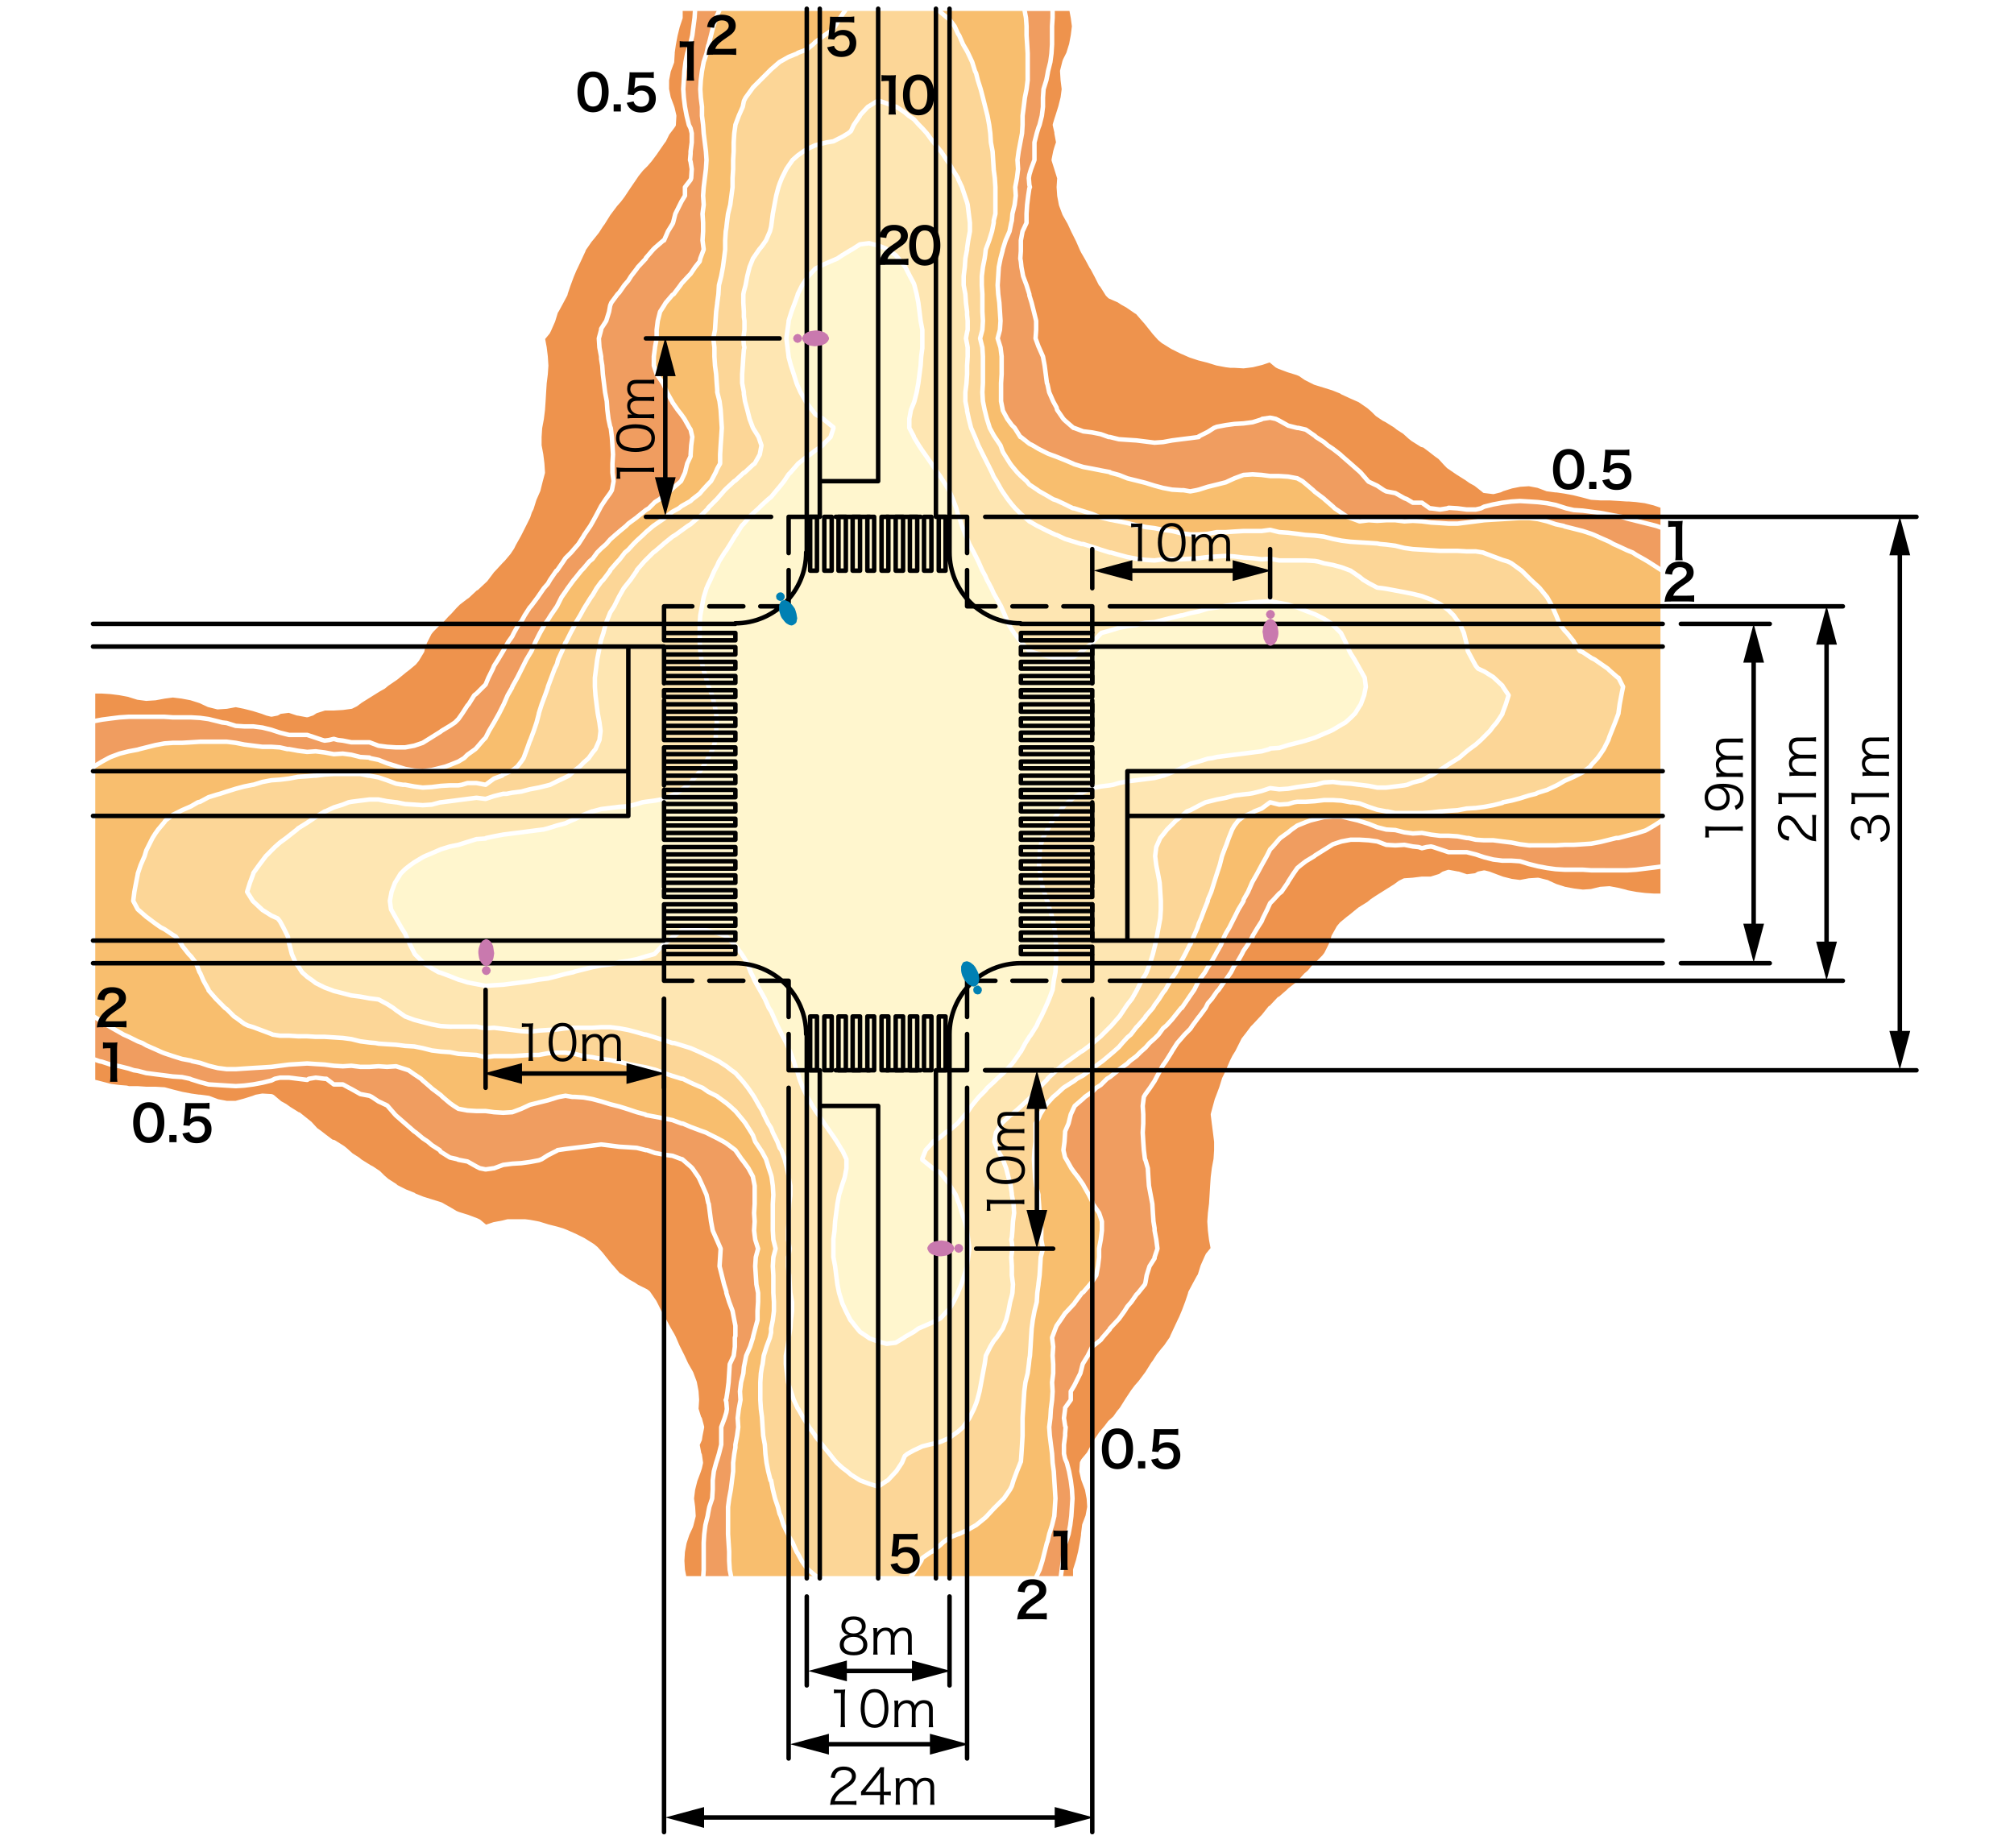 <svg xmlns="http://www.w3.org/2000/svg" id="a" viewBox="0 0 450 413"><defs><style>.e{stroke-linecap:round;stroke-linejoin:round;fill:none;stroke:#000}.i{fill:#c979ae}.k{fill:#0080b3}</style></defs><path d="M0 0h450v413H0z" style="fill:#fff"/><path d="M20.78 154.47h2.03l1.9.12 2.02.25 2.03.38.38.13 1.64.51 1.9.25 2.03-.13 2.02-.38 1.9-.25 2.03.25 2.02.38 2.03.64 1.64.76.25.12 2.03.51 2.02-.13 2.03-.38 1.9.38 2.02.51 2.03.63 1.01.38 1.01.25 1.27-.25.63-.38 2.03-.25 1.9.63h.12l2.03.38 1.14-.38.76-.5 2.02-.64h2.03l2.02-.12 1.9-.26 1.01-.5 1.01-.76 2.03-1.27 2.02-1.26 1.14-.64.76-.63 2.03-1.39 2.02-1.65.51-.38 1.52-1.26.63-.76 1.14-1.9.13-.63.5-1.4 1.02-2.02.5-.63 1.39-1.4.64-.5 1.26-1.4.76-.75 1.14-1.27.76-.76 1.65-1.27.38-.25 1.89-1.77h.13l2.03-1.9 1.52-2.02.37-.38 1.52-1.65.51-.51 1.27-1.51.76-1.14.37-.76 1.14-2.03.51-1.01.51-1.01 1.01-2.03.38-1.14.38-.76.63-2.02.89-2.03.12-.5.38-1.52.51-1.9-.13-2.03-.25-2.02-.38-2.03v-1.89l.13-2.03.38-2.02.25-2.03.13-1.9.12-2.02.13-2.03.25-2.02.13-1.9-.13-2.03-.25-2.02-.38-2.03 1.14-1.39.25-.51.89-2.02.63-2.03.25-.38.89-1.64 1.01-1.9v-.13l.64-1.89.75-2.03.64-1.52.25-.5.89-1.9.88-1.9v-.13l1.4-2.02.63-.76 1.01-1.27.89-1.39.38-.51 1.26-2.02.38-.51 1.14-1.52.89-1.01.76-1.01 1.26-1.9 1.39-2.03.51-.76 1.01-1.26 1.02-1.01.88-1.02 1.14-1.52.25-.37 1.4-2.03.38-.51.75-1.52 1.14-1.51.26-.38.12-2.03-.38-1.64-.12-.38-.76-2.03-.38-1.9V17.9l.38-2.03.76-2.02.12-1.9v-.25l.26-1.78.38-2.02.5-2.03.64-1.9V1.95h87.33l.38 2.02.25 1.9-.25 2.03-.38 2.02-.63 2.03-.76 1.52-.13.38-.51 2.02.13 2.03.25 2.02-.25 1.9-.51 2.03-.63 2.02-.25.76-.38 1.27.38 1.64v.25l.38 2.03-.38 1.14-.26.88-.38 1.9.64 2.03.63 2.02-.13 2.03.13 1.9.38 2.02.76 2.03.13.25 1.01 1.77.88 1.9.13.25.89 1.78.88 2.02.26.51.88 1.52 1.02 1.9.12.12 1.01 1.9.89 1.77.25.26 1.27 2.02.51.51 2.02.88.76.51 1.14.63 2.02 1.39h.13l1.77 2.03.13.13 1.52 1.89.5.64 1.14 1.26.76.64 2.03 1.26.25.13 1.77.88 2.03.89.76.25 1.14.38 2.02.51 2.03.63 2.02.38 1.01.13h.89l2.03.12 1.01-.12 1.01-.13 2.03-.5 1.89-.64 1.52 1.27.51.25 2.02.76 2.03.63.63.26 1.27.88 2.02 1.02.38.12 1.65.51 2.02.63 1.9.76.13.13 1.9.88 2.02.89.38.25 1.65 1.14.88.76 1.02 1.01 1.51 1.02.51.25 2.03 1.26.63.51 1.39.89 1.27 1.14.63.5 2.02 1.27.51.12 1.52 1.14 1.14.89.88.63 1.27 1.39.63.64 2.03 1.39 2.02 1.27.89.63 1.14.63 1.77 1.39.13.13 2.02.25 1.52-.38.51-.25 2.02-.63 1.9-.38 2.03-.13 2.02.38 2.03.76 1.9.25h.25l1.77.26 2.03.38 2.02.5 1.9.51 2.02.13h2.03l2.02.12 1.9.13h.51l1.52.12 2.02.26 2.03.5 1.9.64v87.08h-1.9l-2.03-.13-2.02-.25-2.03-.38-.38-.13-1.52-.38-2.02-.38-2.03.13-2.02.5-1.9.13-2.02-.25-2.03-.38-2.02-.64-1.65-.75-.25-.13-2.03-.51-2.02.13-2.03.38-1.9-.25-2.02-.51-2.03-.76-1.01-.38-1.01-.25-1.27.25-.63.38-2.03.25-1.89-.63h-.13l-2.03-.38-1.14.38-.75.51-2.03.63h-2.03l-2.02.25-1.9.13-1.01.51-1.01.75-2.03 1.27-2.02 1.27-1.14.76-.76.63-2.03 1.26-2.02 1.65-.51.38-1.52 1.26-.63.76-1.14 2.03-.13.51-.5 1.39-1.02 2.02-.5.64-1.39 1.39-.64.5-1.26 1.52-.76.64-1.14 1.26-.76.76-1.65 1.27-.38.38-1.89 1.64h-.13l-1.9 2.03h-.13l-1.51 1.9-.38.38-1.52 1.64-.51.51-1.14 1.52-.88 1.13-.38.76-1.02 2.03-.63 1.01-.51 1.01-.88 2.03-.51 1.14-.38.76-.63 2.02-.76 2.03-.25.63-.38 1.39-.51 1.9.25 2.03.26 2.02.25 2.03v1.9l-.13 2.02-.38 2.03-.25 2.02-.13 1.9-.12 2.02-.13 2.03-.25 2.03-.13 1.89.13 2.03.25 2.02.38 2.03-1.14 1.39-.25.51-.89 2.02-.63 2.03-.25.38-.89 1.64-1.01 1.9v.13l-.63 1.9-.76 2.02-.64 1.52-.25.51-.89 1.9-.88 1.89v.13l-1.39 2.03-.64.75-1.01 1.27-.89 1.39-.38.51-1.26 2.02-.38.51-1.14 1.52-.89 1.01-.76 1.01-1.26 1.9-1.27 2.03-.63.76-.89 1.26-1.13 1.02-.76 1.01-1.27 1.52-.25.38-1.4 2.02-.25.63-.76 1.4-1.26 1.52-.26.5-.12 1.9.38 1.65.12.38.76 2.02.38 2.03.13 1.89-.38 2.03-.76 2.02-.25 2.03v.25l-.26 1.65-.38 2.02-.5 2.03-.64 2.02v1.9h-87.33l-.38-1.9-.12-2.02.12-2.03.38-2.02.63-1.9.76-1.65.13-.38.51-2.02-.13-2.03-.25-1.89.25-2.03.51-2.02.76-2.03.25-.76.25-1.14-.25-1.77-.13-.25-.38-2.03.51-1.14.13-.88.38-1.9-.51-1.9-.13-.13-.63-2.02.13-2.03-.13-1.9-.38-2.02-.76-2.03-.13-.25-1.01-1.77-.88-1.9-.13-.25-.89-1.77-.88-2.03-.26-.51-.88-1.51-1.01-1.9-1.14-2.03-.89-1.77-.13-.25-1.39-2.03-.5-.38-2.03-1.01-.76-.51-1.14-.63-2.02-1.39h-.13l-1.77-2.03-.13-.12-1.52-1.9-.5-.64-1.14-1.26-.76-.63-2.03-1.27-.25-.13-1.77-.88-2.03-.89-.63-.25-1.27-.38-2.02-.51-2.03-.63-2.02-.38-1.01-.13h-3.93l-1.01.26-2.03.38-1.89.63-1.52-1.27-.51-.25-2.02-.76-2.03-.63-.63-.25-1.27-.76-2.02-1.14-.38-.13-1.65-.51-2.02-.63-1.9-.76-.13-.13-1.9-.75-2.02-1.02-.25-.25-1.78-1.14-.88-.76-1.02-1.01-1.51-1.01-.51-.26-2.03-1.26-.63-.51-1.39-.88-1.27-1.14-.63-.51-2.02-1.27-.51-.12-1.52-1.14-1.14-.89-.88-.63-1.27-1.39-.63-.51-1.9-1.52h-.13l-2.02-1.26-.89-.64-1.14-.63-1.64-1.39-.26-.13-2.02-.12-1.39.25-.64.25-2.02.63-1.9.51h-2.03l-2.02-.38-2.03-.76-1.89-.25h-.26l-1.77-.25-2.02-.38-2.03-.51-1.9-.51-2.02-.12h-2.03l-1.9-.13h-2.02l-.51-.13-1.52-.12-2.02-.26-1.9-.5-2.03-.51v-87.2z" style="fill:#ee934d;stroke:#fff;stroke-linecap:round;stroke-linejoin:round"/><path d="m20.78 161.17 2.03-.38 1.9-.25 2.02-.25 2.03-.13H36.73l1.9.13h4.05l2.03.12 1.89.26 2.03.5 1.01.26 1.01.12 2.03.64 1.9.12h2.02l2.03.26 2.02.5.76.26 1.14.37 2.03.51h4.05l1.9.63 1.51.51.51.13 1.01-.13 1.02-.25.88.25 1.14.13 1.9.38h4.05l2.02.76 1.9.25 2.03.13h2.02l2.03-.38 1.9-.64 1.01-.63 1.01-.63 2.03-1.27.12-.12 1.9-1.14 1.14-.76.76-.76.89-1.27 1.14-1.77.25-.25 1.27-2.03.5-.38 1.52-1.52.51-.5.63-1.52 1.01-2.03.25-.63.89-1.39 1.14-1.9 1.14-2.03.89-1.26.37-.76 1.14-2.03.51-.5.76-1.4 1.14-1.77.25-.25 1.52-2.03.25-.37 1.14-1.65.89-1.01.51-.89 1.39-2.02h.12l1.4-2.03.5-.76 1.27-1.26.76-.89.88-1.01 1.14-1.77.13-.26 1.39-2.02.51-.89.63-1.14 1.01-1.9.26-.5 1.01-1.52 1.01-1.39.38-.64.38-2.02-.25-1.9v-2.03l.12-2.02-.12-2.03-.13-1.89-.25-2.03-.13-.25-.38-1.77-.25-2.03-.13-1.9-.38-2.02-.25-2.03-.25-2.02-.13-1.9-.25-1.52v-.51l-.38-2.02-.13-2.03.51-1.9v-.25l1.14-1.77.63-2.03.25-1.39.25-.63 1.4-1.9.38-.38 1.14-1.64.88-1.02.63-1.01 1.27-1.65.25-.37 1.78-1.9v-.13l1.64-1.9.38-.38 1.9-1.64h.13l.88-2.03 1.01-1.64.13-.26.51-2.02 1.01-2.03.38-.76.76-1.26v-1.9l1.26-1.65.13-.38.13-2.02-.26-1.65-.12-.38.12-1.39v-.51l.26-2.02v-2.03l-.26-1.13-.38-.76-.5-2.03-.38-2.02-.25-2.03-.13-1.9.13-2.02.12-2.03.26-2.02.37-1.9.64-2.03.12-.38.38-1.64.26-2.03.25-1.9.13-2.02h79.86v2.02l-.12 1.9v4.05l-.13 2.03-.25 1.9-.51 2.02-.13.76-.25 1.27-.63 2.02-.13 1.9v2.03l-.25 2.02-.51 2.03-.25.63-.38 1.26-.51 2.03v3.92l-.76 2.03-.38 1.26-.12.76.12 1.52.13.51-.13.25-.25 1.65-.25 2.02-.13 2.03v2.02l-.89 1.9-.38 2.03v2.4l-.12 1.65.12.63.13 1.27.38 2.02.76 2.03.63 2.02v.25l.51 1.65.51 2.02.5 2.03v2.02l-.13 1.9.64 1.77.12.26.89 2.02.38 2.03.25 1.9.26 2.02.12.25.38 1.78.89 2.02.76 1.39.12.51 1.4 2.03.38.38 1.89 1.64h.13l2.03.76 2.02.25 1.9.38 1.77.64h.26l2.02.5 1.9.13 2.02.13 2.03.25 2.02.25 1.9-.13 2.03-.37 2.02-.26 2.03-.25 1.9-.25v-.13l2.02-1.01 1.39-.89.64-.25 2.02-.38 1.9-.26 2.03-.12 2.02-.26 2.03-.63.12-.12 1.77-.26 1.27.26.76.38 2.02 1.13 2.03.51h.25l1.65.38 2.02 1.39.26.26 1.77 1.13.88.76 1.14.76 1.65 1.27.25.25 2.03 1.77 2.02 1.78.26.25 1.64 1.9.13.12 1.9.89 1.51 1.01.51.26 2.03.38 2.02 1.14.63.25 1.27.76h2.02l1.78 1.26h.25l2.02.26 1.65-.26.25-.12 2.03.12 2.02.26h2.03l1.14-.26.76-.38 2.02-.5 2.03-.38 2.02-.26 1.9-.12 2.03.12 2.02.13 2.03.25 1.9.38 2.02.64.38.12 1.65.38 2.02.13 1.9.25 2.02.26 2.03.38 2.02.38.76.12 1.14.38 2.03.51 2.02.5 2.03.51.5.13 1.4.5v75.56l-1.9.26-2.03.25-2.02.25-2.03.13H355.56l-1.9-.13h-4.05l-2.02-.12-1.9-.26-2.03-.38-1.01-.25-1.01-.25-2.03-.63-1.9-.13h-2.02l-2.03-.25-2.02-.51-.76-.25-1.14-.38-2.03-.51h-4.05l-1.89-.63-1.52-.51-.51-.13-1.01.13-1.02.25-.75-.25-1.27-.13-1.9-.37-2.02.12-2.03-.12-2.02-.76-1.9-.26-2.03-.12h-2.02l-2.03.38-1.9.63-1.01.63-1.01.63-2.03 1.27-.12.13-1.9 1.14-1.14.88-.76.63-.89 1.27-1.14 1.77-.12.26-1.39 2.02-.51.38-1.52 1.65-.51.5-.63 1.39-1.01 2.03-.25.63-.89 1.39-1.14 1.9v.13l-1.14 1.9-.88 1.26-.38.76-1.14 2.03-.51.5-.76 1.52-1.14 1.65-.25.25-1.39 2.03-.38.38-1.14 1.64-.89 1.01-.5 1.02-1.4 1.9-.12.12-1.4 1.9-.5.76-1.27 1.27-.76.88-.88 1.01-1.14 1.78-.13.25-1.26 2.02-.64.89-.63 1.14-1.01 1.9-.26.5-1.01 1.52-1.01 1.4-.38.63-.25 2.02.12 1.9v2.03l-.12 2.02.12 2.03.13 1.9.25 2.02.13.25.51 1.78.12 2.02.13 1.9.38 2.02.38 2.03.12 2.03.13 1.89.25 1.52v.51l.38 2.02.26 2.03-.64 1.9v.25l-1.13 1.77-.64 2.03-.25 1.52-.13.5-1.52 1.9-.38.38-1.14 1.65-.88 1.01-.63 1.01-1.27 1.77-.25.26-1.77 1.9v.12l-1.65 1.9-.38.51-1.9 1.52-1.01 2.02-1.01 1.65-.13.25-.51 2.02-1.01 2.03-.38.76-.76 1.26v1.9l-1.26 1.77v.26l-.26 2.02.26 1.77.12.26-.12 1.39v.51l-.26 2.02v2.03l.26 1.14.38.88.5 1.9.38 2.03.26 2.02.12 2.03-.12 1.89-.13 2.03-.25 2.02-.38 2.03-.64 1.9-.12.38-.38 1.64-.13 2.03-.25 2.02-.26 1.9H157.1l.13-1.9v-6.07l.12-1.9.26-2.03.5-2.02.13-.76.25-1.27.63-1.89.13-2.03v-2.02l.25-2.03.51-1.9.25-.76.38-1.26.51-2.03v-3.92l.76-2.03.38-1.26.12-.76-.12-1.52-.13-.51.13-.25.25-1.65.25-2.02.13-2.03.13-2.02.88-1.9.26-2.02v-2.03l.12-.38v-2.28l-.25-1.26-.38-2.03-.76-2.02-.63-2.03v-.25l-.51-1.65-.5-2.02-.51-2.03.13-2.02.12-1.9-.76-1.77-.12-.26-.89-2.02-.38-2.03-.25-1.89-.26-2.03-.12-.25-.38-1.78-.89-2.02-.63-1.39-.25-.51-1.4-2.02-.38-.38-1.89-1.65h-.13l-2.03-.76-1.89-.25-2.03-.38-1.77-.63h-.25l-2.03-.51-1.9-.13-2.02-.12-2.03-.26-2.02-.25-1.9.25-2.03.26-2.02.25-2.03.25-1.77.26-.13.12-2.02 1.02-1.39.88-.64.25-2.02.38-1.9.26-2.02.12-2.03.26-2.03.76h-.12l-1.77.25-1.27-.25-.76-.38-2.02-1.14-2.03-.38-.25-.13-1.65-.38-2.02-1.26-.26-.38-1.77-1.14-.88-.76-1.14-.76-1.52-1.27-.38-.25-2.03-1.77-2.02-1.77-.25-.26-1.65-1.9-.13-.12-1.9-.89-1.51-1.01-.51-.25-2.03-.38-2.02-1.14-.51-.26-1.39-.76h-2.02l-1.65-1.26h-.38l-2.02-.25-1.52.25-.38.25-2.03-.25-2.02-.25h-2.03l-1.14.25-.76.38-2.02.5-2.03.38-2.02.26-1.9.12-2.03-.12-2.02-.13-2.03-.13-1.89-.5-2.03-.64-.25-.12-1.77-.38-2.03-.13-1.9-.25-2.02-.25-2.03-.26-1.9-.5-.88-.13-1.14-.38-2.03-.51-2.02-.38-1.9-.63-.63-.13-1.4-.5v-75.44z" style="fill:#f09d60;stroke:#fff;stroke-linecap:round;stroke-linejoin:round"/><path d="m20.78 171.43.13-.13 1.9-1.14 1.39-.76.51-.25 2.02-.76 2.03-.51 2.02-.38.38-.12 1.52-.38 2.03-.51 2.02-.38 1.9-.13h2.03l2.02-.12 2.03-.13H50.65l2.03.25 1.9.38 2.02.26 2.03.25h2.02l1.9.13 1.65.38h.38l2.02.37 2.03.26 1.9-.13 2.02.25 2.03.38 2.02-.12 1.9.25 2.02.51 2.03.12.13.13 1.89.38 1.9.76 2.03.63.38.13 1.64.51 2.03.37 1.9.13 2.02-.25 2.03-.51 1.01-.25 1.01-.38 1.9-.76 1.27-.76.76-.76 1.77-1.26.25-.26 1.52-1.77.51-.51.76-1.51 1.13-1.9 1.14-2.03.89-1.77.13-.25.88-2.03 1.02-1.77v-.13l1.13-2.02.89-1.77.13-.26 1.01-2.02.76-1.27.38-.63.88-2.03.76-1.52.26-.5 1.14-2.03.63-.88.63-1.02 1.39-2.02 1.02-2.03.88-1.26.51-.76 1.39-1.9.13-.13 1.52-1.89.5-.51 1.27-1.52.76-.63 1.01-1.39.89-.89 1.14-1.01.88-1.02 1.14-1.01.89-.76 1.52-1.26.5-.51 1.9-1.39.13-.13 1.9-1.52.63-.38 1.39-1.39 1.01-.63 1.02-.89 1.51-1.14.38-.38 1.9-1.64.13-.26.76-1.64.5-2.03.76-1.64v-.38l.13-2.03.25-1.89-.38-1.65-.25-.38-1.14-2.02-.63-.89-.89-1.14-1.14-1.64-.12-.26-1.14-2.02-.63-1.52-.26-.51-1.39-2.02-.38-1.14-.25-.76v-2.03l.25-1.9v-.12l.38-2.03v-1.9l.25-2.02.51-2.03.89-1.39.38-.63 1.51-1.77.26-.13 1.52-2.02.25-.38 1.52-1.65.5-.51 1.02-1.51 1.01-1.27.13-.63.76-2.03-.26-2.02.13-2.03v-1.9l-.13-2.02.26-2.03-.13-2.02.13-1.9.25-2.03.25-2.02.13-2.03-.13-1.9-.25-2.02-.25-2.03-.13-1.89-.25-2.03v-2.02l-.26-2.03-.12-1.9.12-2.02.26-2.03.38-2.02.63-1.9.38-1.77.12-.26.51-2.02.51-2.03.63-1.9.25-.63.64-1.39h67.96l.38 2.02.13 1.9V7.9l.13 2.02.12 2.03V17.9l-.25 2.02-.38 1.9-.25 2.03-.26 2.02v2.03l-.12 1.89-.26 1.4-.12.63-.38 2.02-.26 1.9.13 2.03-.25 2.02-.38 2.03.12 1.9-.25 2.02-.5 2.03-.13 1.52-.13.5-.38 1.9-.88 2.03-.64 2.02v.13l-.5 1.9-.38 1.9-.13 2.02-.13 2.03.13 2.02.25 1.9.13 2.02.13 2.03-.13 2.02-.51 1.9.64 2.03.25 2.02V83.59l-.13 2.02v4.05l.38 1.9v.13l1.02 1.9 1.01 1.39.63.63 1.27 2.03h.12l1.9 1.51.76.38 1.27.76 2.02 1.02.64.25 1.39.51 1.9.76 1.77.75.25.13 2.03.63 2.02.38 1.9.38 2.03.38.12.13 1.9.51 1.9.76 2.02.5.51.13 1.52.38 2.02.63 1.9.51 2.03.38 2.02.12h.51l1.52.26 1.39-.26.51-.12 2.02-.64 2.03-.5 2.02-.51.51-.25 1.39-.63 2.03-.76 2.02-.13 2.03.13 1.89.25h2.03l2.02.13 2.03.38 1.14.63.76.63 1.64 1.39.38.38 2.03 1.52.12.13 1.9 1.64.38.38 1.52 1.02 1.27.88.76.26 2.02.75 2.03-.25 1.9.13 2.02-.13h2.03l2.02.25 1.9-.12 2.02.12 2.03.26 2.02.12 1.9.13h2.03l2.02-.25 2.03-.26 1.9-.25 2.02-.13 2.03-.12 2.02-.13 1.9-.12h2.03l2.02.25 2.03.5 1.9.64 1.77.38.25.12 2.03.51 2.02.51 1.9.63.63.25 1.39.63 2.03.89.89.51 1.13.5 1.9.89 1.27.51.76.5 2.02 1.14.64.38 1.39.89 1.77 1.14.13.12v55.57l-.13.12-1.77 1.14-1.52.89-.51.25-2.02.63-2.03.51-1.9.51h-.5l-1.52.38-2.03.5-2.02.38-1.9.13-2.02.13h-2.03l-2.02.12H341.64l-2.03-.25-1.9-.38-2.02-.25-2.03-.26h-2.02l-1.9-.12-1.65-.38h-.38l-2.02-.38-2.03-.13h-1.89l-2.03-.25-2.03-.38-2.02.12-1.9-.25-2.02-.51-2.03-.12-2.02-.51-1.9-.76-2.03-.63-.38-.13-1.64-.38-2.03-.5h-1.9l-2.02.12-2.03.51-1.01.25-1.01.38-1.9.76-1.27.89-.76.63-1.77 1.27-.25.25-1.52 1.77-.51.51-.76 1.52-1.13 2.02-1.02 1.9-1.01 1.77-.13.26-.88 2.02-1.01 1.77v.26l-1.14 1.89-.89 1.78-.13.25-1.01 2.02-.76 1.27-.38.76-.76 1.9-.88 1.52-.26.5-1.14 2.03-.63.88-.63 1.14-1.39 1.9-1.02 2.03-.88 1.26-.51.76-1.39 2.03h-.13l-1.52 1.9-.5.63-1.27 1.39-.76.63-1.01 1.4-.89.88-1.13 1.01-.89 1.02-1.14 1.01-.89.89-1.51 1.13-.51.51-1.9 1.39-.13.13-1.89 1.52-.64.38-1.39 1.39-1.01.63-.89.89-1.64 1.14-.38.38-1.9 1.64-.13.26-.76 1.64-.5 2.03-.76 1.77v.25l-.13 2.03-.25 1.9.38 1.64.25.38 1.14 2.03.63.88.89 1.14 1.14 1.65.12.25 1.14 2.02.76 1.52.13.51 1.39 2.03.38 1.13.25.76v2.03l-.25 2.02-.38 2.03v1.9l-.25 2.02-.38 2.03-.89 1.39-.5.63-1.52 1.77-.26.13-1.52 2.03-.25.38-1.52 1.64-.5.51-1.02 1.52-.88 1.26-.26.64-.75 2.02.25 2.03-.13 2.02.13 1.9v2.02l-.25 2.03.12 2.02-.12 1.9-.26 2.03-.12 2.02-.26 2.03.13 1.9.25 2.02.26 2.03.12 2.02.26 1.9.12 2.03.13 2.02.12 2.03-.12 1.89-.13 2.03-.5 2.02-.64 2.03-.38 1.65-.12.25-.51 2.02-.51 2.03-.63 2.02-.25.51-.64 1.39h-67.96l-.38-1.9-.13-2.02v-2.03l-.13-2.02-.12-1.9v-6.08l.25-1.89.38-2.03.25-2.02.26-2.03v-1.9l.25-2.02.25-1.4v-.63l.38-2.02.26-1.9-.13-2.03.25-2.02.38-2.03-.12-1.9.25-2.02.51-2.03.12-1.39.13-.63.38-1.9.88-2.02.64-2.03v-.13l.5-1.89.51-1.9v-2.03l.13-2.02v-2.03l-.38-1.9-.13-2.02-.13-2.03.13-2.02.51-1.9-.64-2.03-.25-2.02.13-2.03-.13-1.89.13-2.03v-4.05l-.38-1.9v-.13l-1.02-1.89-1.01-1.4-.5-.63-1.4-2.02-2.02-1.52-.63-.38-1.4-.76-2.02-1.01-.51-.26-1.39-.5-2.03-.76-1.77-.76h-.25l-2.03-.76-1.89-.38-2.03-.38-2.02-.38-.13-.13-1.9-.5-1.9-.64-2.02-.63-.51-.13-1.52-.38-2.02-.63-1.9-.51-2.03-.37-2.02-.13h-.51l-1.52-.25-1.39.25-.51.13-2.02.63-2.03.5-2.02.51-.51.25-1.39.64-2.02.76-2.03.12-2.03-.12-1.89-.26h-2.03l-2.02-.12-2.03-.38-1.01-.64-.89-.63-1.64-1.39-.38-.38-2.03-1.52-.12-.13-1.9-1.64-.38-.38-1.52-1.01-1.27-.89-.76-.25-2.02-.64-2.03.13-1.9-.13-2.02.13h-2.03l-2.02-.25-1.9.12-2.02-.12-2.03-.26-2.02-.12-1.9-.13-2.03.13-2.02.12-2.03.26-1.9.25-2.02.13-2.03.12-2.02.13-1.9.13h-2.03l-2.02-.26-2.03-.5-1.89-.64-1.78-.38-.25-.12-2.02-.38-2.03-.63-1.9-.64-.63-.25-1.39-.63-2.03-.89-.88-.51-1.02-.38-2.02-1.01-1.14-.5-.89-.51-2.02-1.14-.64-.38-1.26-.89-1.9-1.13h-.13v-55.69z" style="fill:#f8be6e;stroke:#fff;stroke-linecap:round;stroke-linejoin:round"/><path d="m183.17 352.67-1.01-.63-1.52-1.27-.38-.38-1.14-1.64-.88-1.65-.26-.38-.88-2.02-.89-1.52-.13-.38-1.01-2.03-.63-2.02-.25-.51-.38-1.52-.64-1.89-.5-2.03-.38-2.02h-.13l-.51-2.03-.38-1.9-.25-2.02-.13-2.03-.37-2.02-.13-1.9-.13-2.03v-.12l-.25-1.9-.13-2.03v-3.92l.13-2.03.25-1.51.13-.51.25-1.9.63-2.02.76-2.03.26-1.14v-.88l.38-1.9.25-2.03v-2.02l-.13-2.03v-3.92l-.12-2.03.12-2.02.51-1.9-.51-2.03-.12-2.02V269.01l.12-2.03-.12-2.02-.26-1.9-.12-.5-.51-1.52-.63-2.03-.89-1.64-.25-.38-1.27-1.9-.5-1.39-.38-.64-1.27-2.02-.38-.51-1.26-1.52-.64-.76-1.26-1.14-.76-.63-1.9-1.39-.13-.13-2.02-1.01-1.27-.89-.63-.25-2.03-.89-1.77-.88h-.25l-2.03-.63-1.89-.64-1.65-.63-.38-.13-2.02-.5-2.03-.38-1.9-.38-2.02-.51-.89-.13-1.14-.25-2.02-.25-1.9-.38-2.03-.25-2.02-.51-2.03-.25h-1.9l-2.02.12-2.03.38h-2.02l-1.9.13-2.02.13h-4.06l-1.89.25-2.03-.51-2.02-.12-2.03-.13-1.9-.38h-.12l-1.9-.13-2.03-.25-2.02-.51-1.9-.38-2.03-.12-2.02-.26-2.03-.12-1.9-.13-.63-.13-1.39-.12-2.03-.26-2.02-.5-1.9-.25-2.02-.13-2.03-.13h-2.02l-1.9-.12H66.6l-2.02-.13h-2.03l-1.64-.25-.26-.13-2.02-.76-2.03-.76-1.26-.38-.76-.38-1.9-1.39-.38-.25-1.65-1.65-.38-.25-1.64-1.65-.38-.38-1.65-1.9v-.12l-1.13-2.03-.76-1.77-.13-.13-.76-2.02-1.14-1.52-.51-.51-1.51-1.9v-.12l-1.4-1.9-.63-.38-1.9-1.27-.76-.38-1.26-.88-1.52-1.14-.51-.38-1.9-1.65-1.01-1.89.25-2.03.38-2.02.38-1.9v-.13l.64-1.9.88-2.02.38-1.27.38-.76 1.01-2.02.64-1.02.63-.88 1.39-1.65.25-.38 1.65-1.26 1.52-.76.51-.26 2.02-.88 1.52-.89.51-.12 1.89-1.02 2.03-.63.51-.13 1.51-.5 2.03-.63 1.9-.51 1.9-.38h.12l2.03-.63 2.02-.38 1.9-.13 2.03-.25 2.02-.38 2.03-.13 1.52-.13h.38l2.02-.25 2.03-.13H80.52l1.78.38h.25l2.02.38 1.9.64 2.03.76 1.52.25h.5l2.03.38 1.9.25 2.02-.12 2.03-.26 2.02-.12h1.9l.76-.13 1.27-.38h2.02l2.03.38 1.89-1.39 1.78-.64.25-.25 2.03-.89 1.13-.88.89-1.14.51-.76.76-2.02.63-1.78.13-.25.75-2.02.64-1.9.5-1.9v-.13l.64-2.02.76-2.03.63-1.77v-.13l.76-2.02.76-2.03.5-1.01.26-1.01.88-1.9.76-1.9.13-.13 1.01-2.02.89-1.65.12-.38 1.14-1.9.76-1.39.38-.63 1.27-2.03.38-.5.88-1.52 1.02-1.39.5-.51 1.52-2.02v-.13l1.65-1.9.38-.38 1.26-1.64.76-.64 1.14-1.26.76-.76 1.39-1.27.64-.63 1.64-1.39.38-.26 2.03-1.39.38-.38 1.51-1.14 1.4-.76.63-.5 2.02-1.14.38-.38 1.65-1.27.63-.76 1.27-1.39.63-.63 1.01-1.9.38-.89.64-1.14v-2.02l.12-2.03.13-1.89.13-2.03-.13-2.02-.13-2.03-.25-1.9-.51-2.02v-.51l-.12-1.52-.13-2.02-.25-1.9-.13-2.03v-2.02l-.25-2.03.38-1.9.12-2.02.13-2.03.25-1.89v-.13l.26-1.9.12-2.02.51-2.03.38-2.02.25-1.9.25-2.03v-2.02l.13-2.03.13-.76.12-1.14.26-2.02.5-2.03.26-2.02.25-1.9v-2.03l.13-2.02v-2.03l.12-1.9v-2.02l.13-2.03.25-1.77v-.12l.76-2.03.89-2.02.25-1.27.38-.76 1.39-1.9.26-.38 1.64-1.64.38-.38 1.65-1.65.38-.38 1.9-1.64 2.02-1.14 1.9-.76.13-.13 2.02-.76 1.39-1.14.51-.5 2.02-1.52 2.03-1.39.38-.64 1.14-1.9.5-.75.89-1.27h20l1.01.76 1.52 1.26.51.38 1.14 1.52.75 1.65.26.38.88 2.02.89 1.52.25.51.89 1.9.63 2.02.25.51.38 1.52.64 2.02.5 1.9.51 2.03.51 2.02.38 2.03.25 1.89.13 2.03.38 2.02.12 1.9.13 2.03v.13l.25 1.89.13 2.03V47.77l-.38 1.52v.5l-.38 1.9-.63 2.03-.76 2.02-.13 1.14-.13.89-.38 1.9-.25 2.02v2.03l.13 2.02v3.92l.12 2.03-.12 2.02-.51 1.9.51 2.03.12 2.02V85.61l-.12 2.03.12 2.02.38 1.9.13.51.38 1.52.63 2.02.89 1.65.25.38 1.27 1.89.5 1.4.38.63 1.27 2.02.38.51 1.26 1.52.76.76 1.27 1.14.63.76 1.9 1.26.13.13 2.02 1.14 1.27.76.76.25 1.9.89 1.77.88h.25l2.03.64 2.02.63 1.52.63.38.13 2.03.5 2.02.38 1.9.38 2.02.51.89.13 1.14.25 2.02.25 1.9.38 2.03.26 2.02.5 2.03.26h1.9l2.02-.13 2.03-.38h2.02l1.9-.13 2.03-.12h4.05l1.89-.26 2.03.51 2.02.13 2.03.25 1.9.25h.12l1.9.13 2.03.25 2.02.51 1.9.38 2.03.25 2.02.13 2.03.12 1.9.13.63.13 1.39.12 2.03.26 2.02.5 1.9.26 2.02.12 2.03.13 2.02.13H325.69l2.02.12h2.03l1.64.26.26.12 2.02.76 2.03.76 1.26.38.76.38 1.9 1.39.38.26 1.65 1.64.38.38 1.64 1.52.38.38 1.65 2.02 1.14 2.03.76 1.77.12.25.76 1.9 1.14 1.52.51.51 1.52 1.9v.12l1.39 2.03.63.25 1.9 1.27.76.38 1.26.88 1.65 1.14.38.38 1.9 1.65h.12l1.02 2.02-.38 1.9-.38 2.03-.26 1.89v.13l-.76 2.03-.75 1.89-.51 1.27-.25.76-1.02 2.03-.76 1.13-.63.89-1.39 1.52-.25.38-1.65 1.26-1.52.76-.5.26-2.03.88-1.52.89-.5.25-1.9.89-2.03.63-.5.25-1.52.38-2.03.64-1.9.5-1.9.38-.12.13-2.03.51-2.02.38-1.9.25-2.03.12-2.02.38-2.03.13-1.52.13h-.37l-2.03.25-2.03.13H311.77l-1.78-.38h-.25l-2.02-.38-1.9-.63-2.03-.76-1.52-.26h-.5l-2.03-.38-1.9-.12h-2.02l-2.03.25-2.02.13h-1.9l-.76.12-1.27.38-2.02.13-2.03-.51-1.89 1.39-1.65.64-.38.25-2.02.89-1.14.88-.89 1.14-.51.89-.76 1.9-.63 1.77-.12.25-.76 2.03-.51 2.02-.63 1.9-.64 2.03-.63 2.02-.76 1.77v.26l-.76 1.89-.76 2.03-.5 1.14-.26.88-.88 2.03-.76 1.77-.13.13-1.01 2.02-.89 1.65-.12.38-1.02 2.02-.88 1.27-.38.63-1.14 2.03-.51.63-.88 1.39-1.02 1.39-.38.64-1.64 1.9v.12l-1.65 1.9-.38.38-1.26 1.65-.76.63-1.14 1.26-.76.89-1.27 1.14-.75.63-1.65 1.39-.38.26-1.9 1.39-.5.38-1.52 1.14-1.4.76-.63.5-2.02 1.27-.38.25-1.52 1.4-.76.63-1.27 1.39-.5.63-1.14 1.9-.38.89-.64 1.14v4.05l-.25 1.9-.12 2.02.12 2.03.13 2.02.25 1.9.51 2.02v.51l.12 1.52.13 2.03.25 1.89.13 2.03v2.02l.38 2.03-.51 1.9-.12 2.02-.13 2.03-.25 1.9v.12l-.26 1.9-.12 2.03-.51 2.02-.38 2.03-.25 1.9-.13 2.02-.12 2.03-.13 2.02-.13.76-.12 1.14-.26 2.02-.5 2.03-.26 2.02-.12 1.9-.13 2.03-.13 2.02V320.78l-.12 2.02-.13 2.03-.13 1.77-.12.25-.76 1.9-.76 2.03-.38 1.26-.38.76-1.39 2.03-.26.25-1.64 1.64-.38.38-1.52 1.65-.38.38-2.02 1.64-2.03 1.14-1.9.89h-.13l-1.89.76-1.52 1.14-.51.5-1.9 1.52h-.12l-2.03 1.4-.25.63-1.27 2.02-.38.64-.88 1.26h-20.13z" style="fill:#fcd697;stroke:#fff;stroke-linecap:round;stroke-linejoin:round"/><path d="m200.26 23.85 1.9 1.26.88.76 1.14.76 1.14 1.27.76.76 1.01 1.13 1.02 1.4.5.63 1.52 1.9.13.12 1.26 1.9.64.89.63 1.14 1.26 2.02v.13l.89 1.9.63 1.9.51 1.52.13.5.25 2.03.25 2.02v1.9l-.38 2.03-.25 1.77v.25l-.38 2.03-.13 1.9-.25 2.02v2.03l.38 2.02.13 1.9.25 2.02v.64l.13 1.39v2.02l-.13.51-.25 1.39.25 1.27.13.76v2.02l-.13 2.03v1.9l-.13 2.02-.25 2.03v2.02l.38 1.9v.25l.38 1.78.51 2.02.88 2.03.26.63.5 1.26 1.01 2.03.51 1.01.51 1.01 1.01 2.03.38.89.63 1.01 1.14 2.02.25.38 1.14 1.65.89 1.14.76.88 1.26 1.27.76.63 1.14 1.01 1.77 1.02.26.12 2.02 1.02 1.9.88h.13l1.9.89 2.02.63 1.65.51h.38l2.02.63 1.9.63 2.03.64h.25l1.77.5 1.9.51 2.02.38 2.03.25 2.02.13 1.9-.26h4.05l2.03-.12 1.9-.13 2.02-.25 2.03-.13 2.02-.12 1.9.12 2.03.25 2.02.13 2.03.25 1.89-.12 2.03.38H291.77l2.02.12.76.13 1.27.38 2.02.38 1.9.51 2.03.76 2.02 1.39.76.63 1.27.76 1.9 1.01 1.13.13.89.13 2.03.38 2.02.38 1.9.38 2.02.5.64.25 1.39.51 2.02 1.01.76.51 1.14.89 1.14 1.13.89 1.27.5.63.89 2.03.51 2.02.12.51.26 1.52 1.01 1.9.76 1.39.51.63 1.39.64 2.02 1.26.13.13 1.9 1.77.12.25 1.27 1.9-.63 2.03-.76 2.02v.13l-1.27 1.9-.76.88-.76 1.01-1.26 1.27-.76.76-1.14 1.01-1.39 1.02-.64.5-1.77 1.52-.25.13-2.03 1.26-.76.51-1.14.76-2.02 1.26h-.13l-1.9 1.02-2.02.5-1.27.51-.63.13-2.02.25-2.03.25h-2.02l-1.9-.38-2.03-.25h-.12l-1.9-.25-2.03-.13-1.9-.25-2.02.12-1.9.51h-.13l-2.02.25-1.9.26-2.03.37-2.02.13-2.03-.25-1.89.63-2.03.51-.76.12-1.26.13-2.03.25-1.9.51-2.02.38-2.03.51-.5.12-1.52.76-1.9 1.01-.76.26-1.27 1.14-1.14.88-.88.89-1.14 1.14-.89 1.14-.63.76-.89 2.02-.25 2.03.25 2.02.38 1.9.38 2.03.13 2.02.13 2.03v1.89l-.13 2.03-.38 2.02-.38 2.03-.38 1.9-.13.5-.38 1.52-.63 2.03-.76 2.02-.25.51-.89 1.39-1.01 2.03-.13.25-1.01 1.77-1.01 1.27-.51.76-1.26 1.9-.13.12-1.64 1.9-.38.38-1.65 1.65-.38.38-1.77 1.51-.13.13-2.02 1.52-.64.38-1.39 1.01-1.39 1.01-.63.38-1.9 1.65-2.03 1.9v.12l-1.9 1.9-.12.13-1.65 1.9-.38.38-1.77 1.64-.13.13-2.02 1.77h-.13l-1.9 1.77-.25.26-1.26 2.02-.38 2.03.75 1.9 1.14 2.02.76 2.03.51 2.02.51 1.9.25 1.77v.25l.38 2.03.13 2.03-.26 1.89-.12 2.03-.13 1.52-.13.5.13.64.13 1.39-.13.88-.13 1.02.13 2.02v2.03l.25 2.02-.12 1.9-.13.63-.38 1.4-.38 2.02-.51 2.03-.76 1.9-1.39 2.02-.63.76-.76 1.27-1.01 2.02-.13 1.01-.13.89-.38 2.02-.38 2.03-.38 2.02-.5 1.9-.25.76-.51 1.27-1.01 2.02-.51.76-.89 1.27-1.14 1.01-1.26.89-.63.5-2.03.89-2.02.51-.51.12-1.52.38-1.9.89-1.39.76-.63.5-.64 1.52-1.26 1.9-.13.13-1.77 1.9-.25.12-1.9 1.27-2.03-.63-2.02-.76-2.03-1.27-.88-.76-1.02-.76-1.26-1.14-.76-.88-.89-1.14-1.14-1.4-.5-.63-1.52-1.9v-.12l-1.39-1.9-.51-.89-.76-1.14-1.14-2.02-.12-.13-.89-1.9-.63-1.9-.51-1.51-.13-.51-.25-2.03-.25-2.02v-1.9l.38-2.02.25-1.65v-.38l.38-2.02.13-1.9.25-2.03v-2.02l-.38-2.03-.13-1.9-.12-2.02-.13-.64-.13-1.39v-2.02l.13-.51.25-1.39-.25-1.27-.13-.76v-2.02l.13-2.03v-1.89l.13-2.03.25-2.03v-2.02l-.38-1.9v-.25l-.38-1.77-.51-2.03-.75-2.02-.38-.51-.51-1.39-1.01-2.03-.38-1.01-.64-1.01-1.01-2.03-.38-.88-.63-1.02-1.14-2.02-.25-.38-1.14-1.65-.89-1.14-.76-.88-1.14-1.27-.88-.63-1.14-.89-1.77-1.14-.26-.12-2.02-1.01-1.9-.89-2.03-.89-2.02-.63-1.65-.51h-.38l-1.89-.63-2.03-.63-2.02-.63h-.26l-1.77-.51-1.9-.51-2.02-.38-2.03-.25h-2.02l-1.9.13h-4.05l-2.03.12-1.9.26-2.02.12-2.03.13-2.02.25-1.9-.12-2.02-.26-2.03-.25-2.03-.25-1.89.12-2.03-.38H100.52l-2.02-.12-.76-.13-1.27-.25-2.02-.51-1.9-.5-2.03-.76-2.02-1.4-.63-.5-1.4-.89-1.9-1.01-1.01-.13-1.01-.12-2.03-.38-2.02-.26-1.9-.5-2.02-.51-.64-.25-1.39-.51-2.02-1.01-.64-.51-1.26-.88-1.14-1.02-.89-1.39-.5-.63-.89-2.03-.51-2.02-.12-.38-.26-1.52-1.01-2.03-.76-1.39-.5-.63-1.4-.63-2.02-1.27-.13-.13-1.9-1.77-.12-.12-1.27-2.03.63-2.02.76-2.03v-.13l1.27-1.77.76-1.01.76-1.01 1.26-1.27.76-.76 1.14-1.01 1.39-1.01.64-.51 1.77-1.39.25-.26 2.03-1.26.76-.51 1.14-.76 2.02-1.26h.13l1.9-.89 2.02-.63 1.27-.51.63-.12 2.02-.26 2.03-.25h2.02l1.9.38 2.03.25h.13l1.89.38 2.03.13 1.9.13 2.02-.13 1.9-.51h.13l2.02-.25 1.9-.25 2.03-.26 2.02-.25 2.03.25 1.89-.63 2.03-.51h.76l1.27-.25 2.02-.25 1.9-.51 2.02-.38 2.03-.5.51-.13 1.51-.76 1.9-.89.76-.38 1.27-1.14 1.14-.88.88-.89 1.14-1.01.89-1.27.63-.75.89-2.03.25-2.03-.25-1.89-.38-2.03-.26-2.02-.25-2.03-.13-1.9v-2.02l.26-2.03.25-2.02.38-1.9.38-2.03.13-.5.5-1.52.51-2.03.76-1.9.25-.63.89-1.39 1.01-2.03.13-.25 1.01-1.77 1.01-1.27.51-.63 1.39-2.02v-.13l1.65-1.9.38-.38 1.64-1.64.38-.26 1.9-1.64.13-.13 1.89-1.52.64-.38 1.39-1.01 1.39-1.01.63-.38 1.9-1.65h.13l1.9-1.9v-.12l1.9-1.9.12-.13 1.65-1.9.38-.38 1.77-1.64.25-.13 1.9-1.77h.13l1.9-1.77.38-.26 1.14-2.02.38-2.03-.64-1.89-1.26-2.03-.76-2.02-.51-2.03-.51-1.9-.25-1.64v-.38l-.38-2.03v-2.02l.13-1.9.13-2.03.12-1.52.13-.5-.13-.51-.12-1.52.12-.88.13-1.02v-2.02l-.13-.89v-1.14l-.12-2.02v-1.9l.12-.63.38-1.39.38-2.03.51-2.02.76-1.9 1.39-2.03.63-.76.89-1.26.88-2.03.26-1.01.12-.89.26-2.02.38-2.03.38-2.02.5-1.9.26-.76.5-1.27 1.01-2.02.51-.76.89-1.27 1.14-1.01 1.26-.89.76-.5 1.9-.89 2.02-.5.51-.13 1.52-.25 2.02-1.02 1.27-.76.63-.5.64-1.39 1.39-2.03v-.13l1.77-1.89.25-.13 2.03-1.27 1.9.64 2.02.76h.13" style="stroke:#fff;stroke-linecap:round;stroke-linejoin:round;fill:#fee6b2"/><path d="m198.23 55.74 1.9 1.27.64.76 1.39 1.77.12.13 1.02 2.02.88 1.65.13.38.51 2.02.37 1.9.26 2.02.25 2.03.38 2.02v4.05l-.25 1.9-.13 2.03-.25 1.9-.26 2.02-.37 2.03-.51 2.02-.13.38-.63 1.52-.38 2.03v2.02l1.01 1.9v.13l1.14 1.89.76 1.14.63.89 1.4 2.02 1.39 2.03.63.89.63 1.01 1.27 2.02.13.26.76 1.77.76 2.02.37 1.4.26.5.63 2.03.76 2.02.38.76.51 1.27 1.01 1.9.51 1.01.5 1.01.89 2.03.63 1.14.38.88 1.01 1.9.51 1.14.5.88 1.14 2.03.38.89.51 1.13.76 1.9.76 1.27.51.76 1.51 2.02 1.9 2.03 2.03.63 2.02.51 2.03.5 1.9.13 2.02-.51 1.77-1.26.26-.25 2.02-1.52.13-.26 1.77-1.89.13-.13 1.9-.51 2.02-.63 1.9-.38 2.02-.25.76-.26 1.27-.25 2.02-.13 1.9-.5 2.03-.51 2.02-.51h.26l1.77-.5 1.9-.38 2.02-.63 2.03-.26 1.39-.25.63-.13 1.9-.25 2.03-.25 2.02-.26 2.03-.12 1.89-.13 2.03.38 2.02.38 1.14.38.89.25 1.9.76 2.02.76.51.25 1.52.76 1.77 1.14.25.26 1.78 1.77.12.25.89 1.77.88 2.03.26.5.88 1.4 1.14 2.02 1.14 2.03.25 2.02-.38 1.9-.75 2.03-.26.38-1.01 1.64-1.01 1.01-1.14 1.02-.89.5-1.9 1.14-.5.25-1.52.64-2.03.88-1.64.51-.38.13-1.9.5-2.03.51-2.02.63-2.03.13-.12.13-1.77.5-2.03.25-2.02.26-2.03.25-1.9.25-2.02.26-1.02.25-1.01.13-2.02.63-1.9.51-1.39.63-.64.38-2.02.88-1.9.76h-.13l-1.9.51-2.02.25-2.03.26-2.02.25-1.9.38-1.27.38-.75.13-2.03.25-1.9.38-2.02.88-.64.38-1.39.76-1.39 1.14-.63.51-1.27 1.52-.63.88-.89 1.14-1.14 2.03-1.01 1.9-.63 2.02-.13 2.03-.13 2.02.26 1.9.25 2.03.63 2.02.64 2.03.12.12.51 1.77.63 2.03.38 2.02.25 2.03.13 1.9v4.05l-.13 2.02-.37 1.9-.26 2.03-.76 2.02-.38.89-.5 1.14-.89 1.9-.63 1.13-.38.89-1.27 2.03-.38.5-.88 1.39-1.02 1.9-.12.13-1.39 2.02-.51.64-1.27 1.39-.76.76-1.26 1.14-.76.76-1.39 1.26-.51.64-1.39 1.39-.63.76-1.02 1.26-1.01 1.52-.38.38-1.65 1.9-.12.13-1.77 1.52-.89.5-1.14 1.01-1.64 1.02-.38.5-1.27 1.4-.76 1.89v.26l2.03 1.64.25.26 1.77 1.01.76 1.01 1.27 1.52.12.38 1.27 2.02.5 1.4.26.63.63 2.03.63 1.89.51 1.9v.13l.25 2.02.26 2.03-.26 1.9-.25 1.77v.25l-.63 2.03-.64 2.02-.76 1.77v.13l-1.01 2.03-.88 1.52-.51.5-1.52 1.65-.76.38-1.26.63-2.03.89-.88.38-1.02.75-2.02 1.14-.13.13-1.9 1.14-2.02.25-1.9-.5-2.03-.76-.12-.13-1.9-1.27-.63-.75-1.4-1.78-.12-.12-1.02-2.03-.76-1.64-.12-.38-.63-2.03-.38-1.9-.26-2.02-.25-2.03-.38-2.02v-4.05l.25-1.9.13-2.03.25-1.89.26-2.03.38-2.03.63-2.02.12-.38.51-1.52.38-2.02v-2.03l-.89-1.9-.12-.12-1.14-1.9-.76-1.14-.63-.89-1.4-2.02-1.39-2.03-.63-.88-.63-1.02-1.14-2.02-.13-.25-.88-1.78-.76-2.02-.38-1.39-.26-.51-.63-2.03-.76-2.02-.38-.76-.51-1.27-1.01-1.89-.5-1.02-.51-1.01-.89-2.02-.5-1.14-.51-.76-.89-2.03-.63-1.14-.5-.88-1.14-2.03-.38-.88-.51-1.02-.76-2.02-.76-1.27-.5-.76-1.4-1.9-.12-.12-1.9-1.9v-.13l-2.03-.63-2.02-.51-1.9-.5-2.03-.13-2.02.51-1.77 1.39-.26.13-1.89 1.64-.26.13-1.77 1.9-.13.12-1.89.51-2.03.63-1.9.38-2.02.26-.76.25-1.27.25-2.02.25-1.9.38-2.03.51-2.02.51-.26.12-1.77.38-1.9.51-2.02.51-2.03.25-1.39.25-.63.13-1.9.25-2.02.25-2.03.26-2.03.12-1.89.13-2.03-.38-2.02-.38-1.14-.38-.89-.25-1.9-.76-2.02-.76-.51-.13-1.52-.88-1.77-1.14-.25-.25-1.77-1.78-.13-.25-.89-1.77-.88-1.9-.26-.63-.88-1.4-1.14-2.02-1.14-2.03-.25-1.89.38-2.03.76-2.02.25-.38 1.01-1.65 1.01-1.01 1.14-.89.89-.63 1.9-1.14.5-.25 1.52-.64 2.03-.88 1.64-.51.38-.12 1.9-.38 2.03-.64 2.02-.63 2.03-.13.12-.12 1.77-.38 2.03-.38 2.03-.26 2.02-.25 1.9-.25 2.02-.26 1.02-.12 1.01-.26 2.02-.63 1.9-.5 1.39-.64.64-.25 2.02-1.01 1.9-.76h.13l1.9-.51 2.02-.25 2.03-.25 2.02-.13 1.9-.51 1.27-.38.76-.12 2.02-.26 2.03-.38 1.89-.88.64-.26 1.39-.88 1.52-1.14.5-.51 1.27-1.52.76-.88.76-1.14 1.14-1.9v-.13l1.01-1.89.63-2.03.13-2.03.13-1.89-.13-2.03-.38-2.02-.51-2.03-.76-1.9-.12-.25-.51-1.77-.63-2.03-.38-2.02-.25-1.9-.13-2.03v-4.05l.13-1.9.38-2.02.38-2.03.63-2.02.38-.89.5-1.01.89-2.02.63-1.14.38-.89 1.27-2.02.38-.51.88-1.39 1.14-1.9.13-.13 1.27-2.02.5-.51 1.27-1.52.76-.76 1.26-1.14.76-.76 1.39-1.26.64-.51 1.26-1.52.64-.76 1.01-1.26 1.01-1.52.38-.38 1.65-1.9.12-.13 1.9-1.51.76-.51 1.14-.89 1.64-1.14.38-.5 1.4-1.39.63-1.9v-.26l-2.03-1.64-.25-.25-1.77-1.02-.76-1.01-1.14-1.52-.25-.38-1.14-2.02-.63-1.4-.26-.63-.63-2.02-.63-1.9-.51-1.9v-.13l-.25-2.02-.26-2.03.26-1.9.25-1.77v-.25l.63-2.03.76-2.02.64-1.77v-.13l1.01-2.02 1.01-1.52.38-.51 1.52-1.65.76-.37 1.26-.64 2.03-.88.89-.38 1.13-.76 1.9-1.14.26-.13 1.77-1.14 2.02-.25 2.03.51 1.9.75.12.13" style="fill:#fff6ce;stroke:#fff;stroke-linecap:round;stroke-linejoin:round"/><path d="M251.9 182.31v27.85M228.1 208.38h15.95M228.1 210.03h15.95M228.1 213.19h15.95M228.1 211.55h15.95M228.1 215.22h143.41M20.78 210.16h127.59M20.78 215.22h143.53M180.13 231.1c0-8.77-7.11-15.88-15.88-15.88M164.31 208.38v1.65M164.31 211.55v1.64M148.37 208.38v1.65M148.37 211.55v1.64M148.37 208.38h15.94M148.37 210.03h15.94M148.37 213.19h15.94M148.37 211.55h15.94M196.21 247.11v105.56M180.26 231.17v121.5M183.17 239.14v113.53M212.16 231.17v121.5M209.12 239.14v113.53M192.16 227.12v12.02M198.49 227.12h-1.52M195.32 227.12h-1.52M198.49 239.14h-1.52M195.32 227.12v12.02h-1.52v-12.02M196.97 227.12v12.02M198.49 227.12v12.02M185.83 227.12v12.02M188.99 227.12h-1.64M188.99 227.12v12.02h-1.64v-12.02M190.51 227.12v12.02M182.54 227.12h-1.52M182.54 227.12v12.02h-1.52v-12.02M185.83 227.12h-1.65v12.02h1.65M183.17 247.11h13.04M192.16 227.12h-1.65M192.16 239.14h-1.65M228.1 208.38v1.65M228.1 211.55v1.64M208.11 227.12h-1.65M208.11 239.14h-1.65v-12.02M211.27 227.12h-1.52M211.27 227.12v12.02h-1.52v-12.02M208.11 227.12v12.02M201.78 227.12h-1.65M201.78 239.14h-1.65v-12.02M204.94 227.12h-1.64M204.94 239.14h-1.64M201.78 227.12v12.02M203.3 227.12v12.02M204.94 227.12v12.02M228.04 215.22c-8.77 0-15.88 7.11-15.88 15.88M371.51 210.16H244.05M244.05 208.38v1.65M244.05 211.55v1.64M228.1 152.57h15.95M228.1 144.59h15.95M228.1 146.24h15.95M228.1 147.88h15.95M228.1 149.4h15.95M228.1 151.05h15.95M228.1 143.07h15.95M228.1 141.43h15.95M228.1 160.54h15.95M228.1 159.02h15.95M228.1 157.38h15.95M228.1 155.73h15.95M228.1 154.21h15.95M228.1 162.19h15.95M228.1 182.94h15.95M228.1 184.46h15.95M228.1 186.11h15.95M228.1 187.63h15.95M228.1 181.3h15.95M228.1 179.65h15.95M228.1 178.13h15.95M228.1 176.49h15.95M228.1 174.97h15.95M228.1 173.32h15.95M228.1 171.68h15.95M228.1 170.16h15.95M228.1 168.51h15.95M228.1 167h15.95M228.1 165.35h15.95M228.1 163.7h15.95M228.1 139.4h143.41M228.1 190.92h15.95M228.1 192.44h15.95M228.1 194.08h15.95M228.1 195.6h15.95M228.1 197.25h15.95M228.1 198.89h15.95M228.1 200.41h15.95M228.1 202.06h15.95M228.1 203.57h15.95M228.1 205.22h15.95M228.1 206.86h15.95M228.1 189.27h15.95M20.78 139.4h143.53M20.78 172.31h119.61M20.78 182.31h119.61M20.78 144.47h127.59M209.12 115.48V1.95M196.21 107.51V1.95M183.17 115.48V1.95M212.16 123.46V1.95M180.26 123.46V1.95M164.25 139.28c8.77 0 15.88-7.11 15.88-15.88M140.39 144.47v27.84M164.31 157.38v1.64M164.31 160.54v1.65M164.31 163.7v1.65M164.31 167v1.51M164.31 173.32v1.65M164.31 179.65v1.65M164.31 186.11v1.52M164.31 182.94v1.52M164.31 176.49v1.64M164.31 170.16v1.52M148.37 157.38v1.64M148.37 160.54v1.65M148.37 163.7v1.65M148.37 167v1.51M148.37 173.32v1.65M148.37 179.65v1.65M148.37 186.11v1.52M148.37 182.94v1.52M148.37 176.49v1.64M140.39 172.31v10M148.37 170.16v1.52M148.37 160.54h15.94M148.37 159.02h15.94M148.37 157.38h15.94M148.37 162.19h15.94M148.37 174.97h15.94M148.37 173.32h15.94M148.37 171.68h15.94M148.37 170.16h15.94M148.37 168.51h15.94M148.37 167h15.94M148.37 165.35h15.94M148.37 163.7h15.94M148.37 182.94h15.94M148.37 184.46h15.94M148.37 186.11h15.94M148.37 187.63h15.94M148.37 181.3h15.94M148.37 179.65h15.94M148.37 178.13h15.94M148.37 176.49h15.94M164.31 189.27v1.65M164.31 192.44v1.64M164.31 195.6v1.65M164.31 198.89v1.52M164.31 202.06v1.51M164.31 205.22v1.64M148.37 189.27v1.65M148.37 192.44v1.64M148.37 195.6v1.65M148.37 198.89v1.52M148.37 202.06v1.51M148.37 205.22v1.64M148.37 189.27h15.94M148.37 190.92h15.94M148.37 192.44h15.94M148.37 194.08h15.94M148.37 195.6h15.94M148.37 197.25h15.94M148.37 198.89h15.94M148.37 200.41h15.94M148.37 202.06h15.94M148.37 203.57h15.94M148.37 205.22h15.94M148.37 206.86h15.94M164.31 144.59v1.65M164.31 141.43v1.64M164.31 151.05v1.52M164.31 147.88v1.52M164.31 154.21v1.52M148.37 144.59v1.65M148.37 141.43v1.64M148.37 151.05v1.52M148.37 147.88v1.52M148.37 154.21v1.52M148.37 144.59h15.94M148.37 146.24h15.94M148.37 147.88h15.94M148.37 143.07h15.94M148.37 141.43h15.94M148.37 155.73h15.94M148.37 154.21h15.94M148.37 152.57h15.94M148.37 149.4h15.94M148.37 151.05h15.94M228.1 157.38v1.64M228.1 160.54v1.65M228.1 163.7v1.65M228.1 167v1.51M228.1 173.32v1.65M228.1 179.65v1.65M228.1 186.11v1.52M228.1 182.94v1.52M228.1 176.49v1.64M228.1 170.16v1.52M228.1 189.27v1.65M228.1 192.44v1.64M228.1 195.6v1.65M228.1 198.89v1.52M228.1 202.06v1.51M228.1 205.22v1.64M195.32 115.48h-1.52M198.49 115.48h-1.52M188.99 115.48h-1.64M182.54 115.48h-1.52M185.83 115.48h-1.65M192.16 115.48h-1.65M183.17 107.51h13.04M195.32 127.51h-1.52M198.49 127.51h-1.52M188.99 127.51h-1.64M182.54 127.51h-1.52M185.83 127.51h-1.65M192.16 127.51h-1.65M184.18 127.51v-12.03M181.02 127.51v-12.03M182.54 127.51v-12.03M190.51 127.51v-12.03M188.99 127.51v-12.03M187.35 127.51v-12.03M185.83 127.51v-12.03M198.49 127.51v-12.03M196.97 127.51v-12.03M195.32 127.51v-12.03M193.8 127.51v-12.03M192.16 127.51v-12.03M228.1 144.59v1.65M228.1 141.43v1.64M228.1 151.05v1.52M228.1 147.88v1.52M228.1 154.21v1.52M211.27 115.48h-1.52M208.11 115.48h-1.65M204.94 115.48h-1.64M201.78 115.48h-1.65M211.27 127.51h-1.52M208.11 127.51h-1.65M204.94 127.51h-1.64M201.78 127.51h-1.65M204.94 127.51v-12.03M203.3 127.51v-12.03M201.78 127.51v-12.03M200.13 127.51v-12.03M208.11 127.51v-12.03M211.27 127.51v-12.03M209.75 127.51v-12.03M206.46 127.51v-12.03M212.16 123.39c0 8.77 7.11 15.88 15.88 15.88M371.51 172.31H251.9M371.51 182.31H251.9M371.51 144.47H244.05M251.9 172.31v10M244.05 157.38v1.64M244.05 160.54v1.65M244.05 163.7v1.65M244.05 167v1.51M244.05 173.32v1.65M244.05 179.65v1.65M244.05 186.11v1.52M244.05 182.94v1.52M244.05 176.49v1.64M244.05 170.16v1.52M244.05 189.27v1.65M244.05 192.44v1.64M244.05 195.6v1.65M244.05 198.89v1.52M244.05 202.06v1.51M244.05 205.22v1.64M244.05 144.59v1.65M244.05 141.43v1.64M244.05 151.05v1.52M244.05 147.88v1.52M244.05 154.21v1.52M176.21 135.48h-6.33M166.09 135.48h-7.6M154.69 135.48h-6.32v5.82M148.37 145.1v7.59M148.37 156.49v7.59M148.37 167.88v7.6M148.37 179.27v7.6M148.37 190.66v7.6M148.37 202.06v7.59M148.37 213.45v5.69h6.32M158.49 219.14h7.6" class="e"/><path d="M169.88 219.14h6.33v8.1M176.21 231.04v8.1h6.71M186.72 239.14h7.59M198.11 239.14h7.59M209.5 239.14h6.58v-8.1M216.08 227.24v-8.1h6.33M226.21 219.14h7.59M237.6 219.14h6.45v-5.69M244.05 209.65v-7.59M244.05 198.26v-7.6M244.05 186.87v-7.6M244.05 175.48v-7.6M244.05 164.08v-7.59M244.05 152.69v-7.59M244.05 141.3v-5.82h-6.45M233.8 135.48h-7.59M222.41 135.48h-6.33v-8.1M216.08 123.58v-8.1h-6.58M205.7 115.48h-7.59M194.31 115.48h-7.59M182.92 115.48h-6.71v8.1M176.21 127.38v8.1M180.26 356.72v19.87M212.16 356.72v19.87" class="e"/><path d="M192.96 365.79c.55.41.83.99.83 1.73 0 1.51-1.1 2.35-3.04 2.35s-3.12-.84-3.12-2.35c0-.79.32-1.4.98-1.83.34-.22.58-.31.99-.37-.97-.18-1.6-.96-1.6-1.98 0-1.33 1.04-2.18 2.71-2.18s2.72.83 2.72 2.18c0 1.02-.62 1.79-1.6 1.98.46.07.77.2 1.13.47Zm-4.43 1.68c0 1.05.8 1.66 2.17 1.66.77 0 1.4-.2 1.77-.57.28-.25.42-.64.42-1.09 0-1.08-.82-1.73-2.18-1.73s-2.18.66-2.18 1.73Zm.33-4.06c0 .98.7 1.57 1.86 1.57s1.85-.59 1.85-1.57c0-.92-.73-1.51-1.86-1.51s-1.85.59-1.85 1.51ZM195.1 369.7c.06-.4.08-.73.08-1.24v-3.44c0-.55-.02-.85-.08-1.24h.89v.61c0 .05-.01.19-.02.4.1-.19.2-.32.42-.55.37-.37.91-.57 1.55-.57s1.09.19 1.42.56c.17.18.23.31.34.64.52-.85 1.11-1.2 2.04-1.2.73 0 1.28.23 1.61.67.26.35.37.78.37 1.43v2.72c0 .55.02.85.08 1.23h-.99c.07-.41.08-.66.08-1.24v-2.6c0-1.05-.38-1.5-1.26-1.5-.55 0-1.07.3-1.39.8-.21.32-.36.8-.36 1.13v2.17c0 .55.02.86.08 1.23h-.99c.06-.4.08-.68.08-1.24v-2.6c0-.97-.44-1.5-1.23-1.5-.57 0-1.1.31-1.44.84-.2.3-.36.81-.36 1.1v2.16c0 .51.02.8.08 1.24h-.97Z"/><path d="M176.21 243.06v149.86M216.08 243.06v149.86" class="e"/><path d="M186.34 377.49c.29.04.49.06.91.06h.69c.37 0 .55-.01.91-.06-.07.67-.1 1.23-.1 1.83v5.35c0 .52.02.84.09 1.24h-1.05c.07-.38.09-.74.09-1.24v-6.37h-.59c-.35 0-.64.02-.96.07v-.87ZM193.39 385.29c-.3-.3-.53-.64-.66-1.01-.27-.77-.42-1.64-.42-2.54 0-1.17.25-2.35.64-2.99.53-.89 1.38-1.35 2.46-1.35.81 0 1.52.26 2.01.78.31.31.53.65.66 1.01.28.76.42 1.64.42 2.55 0 1.33-.29 2.51-.77 3.18-.55.77-1.32 1.15-2.33 1.15-.81 0-1.5-.26-2.01-.78Zm.64-6.58c-.23.25-.41.53-.5.8-.23.67-.34 1.42-.34 2.22 0 1.02.22 2.1.52 2.62.39.64.96.96 1.71.96.55 0 1.02-.18 1.35-.52.24-.25.42-.54.52-.86.23-.68.34-1.41.34-2.22 0-.96-.21-2.05-.5-2.56-.36-.66-.96-1-1.73-1-.57 0-1.02.19-1.38.56ZM199.8 385.91c.05-.4.08-.73.08-1.24v-3.44c0-.55-.02-.85-.08-1.24h.89v.61c0 .05-.01.19-.02.4.1-.19.2-.32.42-.55.37-.37.91-.57 1.55-.57s1.09.19 1.42.56c.17.18.23.31.34.64.52-.85 1.11-1.2 2.04-1.2.73 0 1.28.23 1.61.67.26.35.37.78.37 1.43v2.72c0 .55.02.85.08 1.23h-.99c.07-.41.08-.66.08-1.24v-2.6c0-1.05-.39-1.5-1.27-1.5-.55 0-1.07.3-1.39.8-.21.32-.36.8-.36 1.13v2.17c0 .55.02.86.08 1.23h-.99c.05-.4.08-.68.08-1.24v-2.6c0-.97-.44-1.5-1.23-1.5-.57 0-1.1.31-1.44.84-.2.3-.36.81-.36 1.1v2.16c0 .51.02.8.08 1.24h-.97Z"/><path d="M148.37 223.19v186.18M244.05 223.19v186.18" class="e"/><path d="M186.68 403.24c-.69 0-.86.01-1.21.06.12-.87.15-1.03.32-1.45.27-.69.74-1.3 1.43-1.89.38-.33.41-.34 1.68-1.21 1.09-.74 1.45-1.22 1.45-1.89 0-.84-.7-1.38-1.83-1.38-.73 0-1.27.24-1.6.71-.21.3-.31.56-.39 1.11l-.92-.15c.17-.79.33-1.18.69-1.58.5-.56 1.24-.85 2.21-.85 1.66 0 2.73.84 2.73 2.13 0 .56-.22 1.09-.65 1.56-.33.37-.62.58-1.87 1.42-.87.58-1.22.89-1.58 1.35-.34.45-.5.75-.63 1.28h3.51c.55 0 .92-.02 1.34-.08v.92c-.44-.04-.8-.07-1.35-.07h-3.34ZM192.39 400.32c.23-.26.48-.57.72-.85l2.78-3.48c.37-.46.57-.74.83-1.12h.83c-.05.65-.07.99-.07 1.86v3.61h.42c.46 0 .75-.02 1.14-.08v.91c-.41-.06-.68-.08-1.16-.08h-.41v.95c0 .53.02.78.09 1.19h-1c.07-.38.09-.69.09-1.19v-.95h-2.95c-.62 0-.95.01-1.31.04v-.83Zm4.27-2.76c0-.58.01-.93.07-1.5-.23.33-.51.69-.83 1.1l-2.53 3.19h3.29v-2.79ZM200.1 403.24c.05-.4.08-.73.08-1.24v-3.44c0-.55-.02-.85-.08-1.24h.89v.61c0 .05-.01.19-.02.4.1-.19.2-.32.42-.55.37-.37.91-.57 1.55-.57s1.09.19 1.42.56c.17.18.23.31.34.64.52-.85 1.11-1.2 2.04-1.2.73 0 1.28.23 1.61.67.26.35.37.78.37 1.43v2.72c0 .55.02.85.08 1.23h-.99c.07-.41.08-.66.08-1.24v-2.6c0-1.05-.39-1.5-1.27-1.5-.55 0-1.07.3-1.39.8-.21.32-.36.8-.36 1.13v2.17c0 .55.02.86.08 1.23h-.99c.05-.4.08-.68.08-1.24v-2.6c0-.97-.44-1.5-1.23-1.5-.57 0-1.1.31-1.44.84-.2.3-.36.81-.36 1.1v2.16c0 .51.02.8.08 1.24h-.97Z"/><path d="M220.13 239.14h15.19M218.11 279.01h17.21" class="e"/><path d="M220.45 270.54c.04-.29.06-.5.06-.91v-.69c0-.37-.01-.55-.06-.91.67.07 1.23.1 1.83.1h5.35c.52 0 .84-.02 1.24-.09v1.04c-.38-.07-.74-.09-1.24-.09h-6.37v.59c0 .35.02.64.07.96h-.87ZM228.25 263.49c-.3.3-.64.53-1.01.66-.77.28-1.64.42-2.54.42-1.17 0-2.35-.25-2.99-.64-.89-.53-1.35-1.38-1.35-2.46 0-.81.26-1.52.78-2.01.31-.31.65-.53 1.01-.66.76-.28 1.64-.42 2.55-.42 1.33 0 2.51.29 3.18.77.77.55 1.15 1.32 1.15 2.33 0 .81-.26 1.5-.78 2.01Zm-6.58-.63c.25.23.53.41.8.5.67.23 1.42.34 2.22.34 1.02 0 2.1-.22 2.62-.52.64-.39.96-.96.96-1.71 0-.55-.18-1.02-.52-1.35-.25-.24-.54-.42-.86-.52-.68-.23-1.41-.34-2.22-.34-.96 0-2.05.21-2.56.5-.66.36-1 .96-1 1.73 0 .57.19 1.02.56 1.38ZM228.87 257.08c-.4-.05-.73-.08-1.24-.08h-3.44c-.55 0-.85.02-1.24.08v-.89h.61c.05 0 .19.01.4.02-.19-.1-.32-.2-.55-.42-.37-.37-.57-.91-.57-1.55s.19-1.09.56-1.42c.18-.17.31-.23.64-.34-.85-.52-1.2-1.11-1.2-2.04 0-.73.23-1.28.67-1.61.35-.26.78-.37 1.43-.37h2.72c.55 0 .85-.02 1.23-.08v.99c-.41-.07-.66-.08-1.24-.08h-2.6c-1.05 0-1.5.39-1.5 1.27 0 .55.3 1.07.8 1.39.32.21.8.36 1.13.36h2.17c.55 0 .86-.02 1.23-.08v.99c-.4-.05-.68-.08-1.24-.08h-2.6c-.97 0-1.5.44-1.5 1.23 0 .57.31 1.1.84 1.44.3.2.81.36 1.1.36h2.16c.51 0 .8-.02 1.24-.08v.97Z"/><path d="M148.37 223.19v19.87M108.5 221.17v21.89" class="e"/><path d="M116.62 228.63c.29.04.49.06.91.06h.69c.37 0 .55-.01.91-.06-.07.67-.1 1.23-.1 1.83v5.35c0 .52.02.84.09 1.24h-1.05c.07-.38.09-.74.09-1.24v-6.37h-.59c-.35 0-.64.02-.96.07v-.87ZM123.67 236.43c-.3-.3-.53-.64-.66-1.01-.27-.77-.42-1.64-.42-2.54 0-1.17.25-2.35.64-2.99.53-.89 1.38-1.35 2.46-1.35.81 0 1.52.26 2.01.78.31.31.53.65.66 1.01.27.76.42 1.64.42 2.55 0 1.33-.29 2.51-.77 3.18-.55.77-1.32 1.15-2.33 1.15-.81 0-1.5-.26-2.01-.78Zm.64-6.57c-.23.25-.41.53-.5.8-.23.67-.34 1.42-.34 2.22 0 1.02.22 2.1.52 2.62.39.64.96.96 1.71.96.55 0 1.02-.18 1.35-.52.24-.25.42-.54.52-.86.23-.68.34-1.41.34-2.22 0-.96-.21-2.05-.5-2.56-.36-.66-.96-1-1.73-1-.57 0-1.02.19-1.38.56ZM130.08 237.05c.05-.4.08-.73.08-1.24v-3.44c0-.55-.02-.85-.08-1.24h.89v.61c0 .05-.01.19-.02.4.1-.19.2-.32.42-.55.37-.37.91-.57 1.55-.57s1.09.19 1.42.56c.17.18.23.31.34.64.52-.85 1.11-1.2 2.04-1.2.73 0 1.28.23 1.61.67.26.35.37.78.37 1.43v2.72c0 .55.02.85.08 1.23h-.99c.07-.41.08-.66.08-1.24v-2.6c0-1.05-.38-1.5-1.27-1.5-.55 0-1.07.3-1.39.8-.21.32-.36.8-.36 1.13v2.17c0 .55.02.86.08 1.23h-.99c.05-.4.08-.68.08-1.24v-2.6c0-.97-.44-1.5-1.23-1.5-.57 0-1.1.31-1.44.84-.2.3-.36.81-.36 1.1v2.16c0 .51.02.8.08 1.24h-.97Z"/><path d="M172.29 115.48h-27.97M174.19 75.61h-29.87" class="e"/><path d="M137.74 106.96c.04-.29.06-.49.06-.91v-.69c0-.37-.01-.55-.06-.91.67.07 1.23.1 1.83.1h5.35c.52 0 .84-.02 1.24-.09v1.05c-.39-.07-.74-.09-1.24-.09h-6.37v.59c0 .35.02.64.07.96h-.87ZM145.54 99.91c-.3.3-.64.53-1.01.66-.77.27-1.64.42-2.54.42-1.17 0-2.35-.25-2.99-.64-.89-.53-1.35-1.38-1.35-2.46 0-.81.26-1.52.78-2.01.31-.31.65-.53 1.01-.66.76-.27 1.64-.42 2.55-.42 1.33 0 2.51.29 3.18.77.77.55 1.16 1.32 1.16 2.33 0 .81-.26 1.5-.78 2.01Zm-6.58-.64c.25.23.53.41.8.5.67.23 1.42.34 2.22.34 1.02 0 2.1-.22 2.62-.52.64-.39.96-.96.96-1.71 0-.55-.18-1.02-.52-1.35-.25-.24-.54-.42-.86-.52-.68-.23-1.41-.34-2.22-.34-.96 0-2.05.21-2.56.5-.66.36-1 .96-1 1.73 0 .57.19 1.02.56 1.38ZM146.16 93.5c-.4-.05-.73-.08-1.24-.08h-3.44c-.55 0-.85.02-1.24.08v-.89h.61c.05 0 .19.01.4.02-.19-.1-.32-.2-.55-.42-.37-.37-.57-.91-.57-1.55s.19-1.09.56-1.42c.18-.17.31-.23.64-.34-.85-.52-1.2-1.11-1.2-2.04 0-.73.23-1.28.67-1.61.35-.26.78-.37 1.43-.37h2.72c.55 0 .85-.02 1.23-.08v.99c-.41-.07-.66-.08-1.24-.08h-2.6c-1.04 0-1.5.38-1.5 1.27 0 .55.3 1.07.8 1.39.32.21.8.36 1.13.36h2.17c.55 0 .86-.02 1.23-.08v.99c-.4-.05-.68-.08-1.24-.08h-2.6c-.97 0-1.5.44-1.5 1.23 0 .57.31 1.1.84 1.44.3.2.81.36 1.1.36h2.16c.51 0 .8-.02 1.24-.08v.97Z"/><path d="M244.05 131.43v-8.73M283.79 133.45V122.7" class="e"/><path d="M252.74 116.94c.29.04.5.06.91.06h.69c.37 0 .55-.01.91-.06-.07.67-.1 1.23-.1 1.83v5.35c0 .52.02.84.09 1.24h-1.04c.07-.39.09-.74.09-1.24v-6.37h-.59c-.35 0-.64.02-.96.07v-.87ZM259.79 124.74c-.3-.3-.53-.64-.66-1.01-.28-.77-.42-1.64-.42-2.54 0-1.17.25-2.35.64-2.99.53-.89 1.38-1.35 2.46-1.35.81 0 1.52.26 2.01.78.31.31.53.65.66 1.01.28.76.42 1.64.42 2.55 0 1.33-.29 2.51-.77 3.18-.55.77-1.32 1.16-2.33 1.16-.81 0-1.5-.26-2.01-.78Zm.64-6.58c-.23.25-.41.53-.5.8-.23.67-.34 1.42-.34 2.22 0 1.02.22 2.1.52 2.62.39.64.96.96 1.71.96.55 0 1.02-.18 1.35-.52.24-.25.42-.54.52-.86.23-.68.34-1.41.34-2.22 0-.96-.21-2.05-.5-2.56-.36-.66-.96-1-1.73-1-.57 0-1.02.19-1.38.56ZM266.21 125.35c.05-.4.08-.73.08-1.24v-3.44c0-.55-.02-.85-.08-1.24h.89v.61c0 .05-.01.19-.02.4.1-.19.2-.32.42-.55.37-.37.91-.57 1.55-.57s1.09.19 1.42.56c.17.18.23.31.34.64.52-.85 1.11-1.2 2.04-1.2.73 0 1.28.23 1.61.67.26.35.37.78.37 1.43v2.72c0 .55.02.85.08 1.23h-.99c.07-.41.08-.66.08-1.24v-2.6c0-1.04-.39-1.5-1.27-1.5-.55 0-1.07.3-1.39.8-.21.32-.36.8-.36 1.13v2.17c0 .55.02.86.08 1.23h-.99c.05-.4.08-.68.08-1.24v-2.6c0-.97-.44-1.5-1.23-1.5-.57 0-1.1.31-1.44.84-.2.3-.36.81-.36 1.1v2.16c0 .51.02.8.08 1.24h-.97Z"/><path d="M375.56 139.4h19.87M375.56 215.22h19.87" class="e"/><path d="M380.99 187.12c.04-.29.06-.49.06-.91v-.69c0-.37-.01-.55-.06-.91.67.07 1.23.1 1.83.1h5.35c.52 0 .84-.02 1.24-.09v1.05c-.38-.07-.74-.09-1.24-.09h-6.37v.59c0 .35.02.64.07.96H381ZM387.58 180.05c.36-.13.52-.22.7-.4.34-.31.52-.78.52-1.39 0-.79-.32-1.36-1.01-1.77-.35-.21-.89-.38-1.41-.47-.27-.04-.73-.08-1.29-.1.3.15.41.24.62.44.53.56.77 1.18.77 2s-.25 1.51-.73 1.98c-.47.47-1.2.75-1.98.75-1.75 0-2.89-1.18-2.89-2.98 0-1.23.7-2.24 1.85-2.66.59-.22 1.34-.32 2.29-.32 1.53 0 2.77.32 3.51.91.69.55 1.02 1.28 1.02 2.29 0 .76-.2 1.38-.59 1.85-.25.31-.51.48-1.09.77l-.29-.9Zm-3.87-3.91c-1.19 0-2.08.88-2.08 2.06 0 .73.35 1.39.93 1.75.29.18.73.29 1.16.29 1.24 0 2.02-.76 2.02-1.96s-.87-2.13-2.04-2.13ZM389.41 173.66c-.4-.05-.73-.08-1.24-.08h-3.44c-.55 0-.85.02-1.24.08v-.89h.61c.05 0 .19.01.4.02-.19-.1-.32-.2-.55-.42-.37-.37-.57-.91-.57-1.55s.19-1.09.56-1.42c.18-.17.31-.23.64-.34-.85-.52-1.2-1.11-1.2-2.04 0-.73.23-1.28.67-1.61.35-.26.78-.37 1.43-.37h2.72c.55 0 .85-.02 1.23-.08v.99c-.41-.07-.66-.08-1.24-.08h-2.6c-1.05 0-1.5.38-1.5 1.27 0 .55.3 1.07.8 1.39.32.21.8.36 1.13.36h2.17c.55 0 .86-.02 1.23-.08v.99c-.4-.05-.68-.08-1.24-.08h-2.6c-.97 0-1.5.44-1.5 1.23 0 .57.31 1.1.84 1.44.3.2.81.36 1.1.36h2.16c.51 0 .8-.02 1.24-.08v.97Z"/><path d="M247.98 135.48h163.78M247.98 219.14h163.78" class="e"/><path d="M405.74 186.78c0 .69.01.86.06 1.21-.87-.12-1.03-.15-1.45-.32-.69-.27-1.3-.74-1.89-1.43-.33-.38-.34-.41-1.21-1.68-.74-1.09-1.22-1.45-1.89-1.45-.84 0-1.38.7-1.38 1.83 0 .73.24 1.27.71 1.6.3.21.56.31 1.11.39l-.15.92c-.79-.17-1.18-.33-1.58-.69-.56-.5-.85-1.24-.85-2.21 0-1.66.84-2.73 2.13-2.73.56 0 1.09.22 1.56.65.37.33.58.62 1.42 1.87.58.87.89 1.22 1.35 1.58.45.34.75.5 1.28.63v-3.51c0-.55-.02-.92-.08-1.34h.92c-.04.44-.07.8-.07 1.35v3.34ZM397.32 179.64c.04-.29.06-.49.06-.91v-.69c0-.37-.01-.55-.06-.91.67.07 1.23.1 1.83.1h5.35c.52 0 .84-.02 1.24-.09v1.05c-.38-.07-.74-.09-1.24-.09h-6.37v.59c0 .35.02.64.07.96h-.87ZM405.74 173.41c-.4-.05-.73-.08-1.24-.08h-3.44c-.55 0-.85.02-1.24.08v-.89h.61c.05 0 .19.01.4.02-.19-.1-.32-.2-.55-.42-.37-.37-.57-.91-.57-1.55s.19-1.09.56-1.42c.18-.17.31-.23.64-.34-.85-.52-1.2-1.11-1.2-2.04 0-.73.23-1.28.67-1.61.35-.26.78-.37 1.43-.37h2.72c.55 0 .85-.02 1.23-.08v.99c-.41-.07-.66-.08-1.24-.08h-2.6c-1.05 0-1.5.38-1.5 1.27 0 .55.3 1.07.8 1.39.32.21.8.36 1.13.36h2.17c.55 0 .86-.02 1.23-.08v.99c-.4-.05-.68-.08-1.24-.08h-2.6c-.97 0-1.5.44-1.5 1.23 0 .57.31 1.1.84 1.44.3.2.81.36 1.1.36h2.16c.51 0 .8-.02 1.24-.08v.97Z"/><path d="M220.13 115.48h208.08M220.13 239.14h208.08" class="e"/><path d="M420.03 187.22c.57-.18.8-.33 1.05-.67.26-.37.4-.86.4-1.42 0-1.28-.66-2.08-1.71-2.08s-1.68.78-1.68 2.24c0 .31.02.58.06.88h-.87c.04-.25.07-.52.07-.81 0-.73-.17-1.27-.51-1.61a1.53 1.53 0 0 0-1.07-.44c-.95 0-1.5.66-1.5 1.77 0 .67.19 1.16.58 1.46.2.15.37.23.78.35l-.2.91c-.56-.19-.81-.32-1.1-.59-.53-.48-.8-1.23-.8-2.19 0-1.6.84-2.61 2.16-2.61.67 0 1.27.29 1.61.77.21.29.3.53.4 1.03.07-.64.19-.98.47-1.35.37-.48.96-.74 1.66-.74 1.49 0 2.41 1.14 2.41 2.98 0 1.11-.31 1.94-.9 2.46-.26.23-.51.36-1.07.56l-.23-.92ZM413.65 179.64c.04-.29.06-.49.06-.91v-.69c0-.37-.01-.55-.06-.91.67.07 1.23.1 1.83.1h5.35c.52 0 .84-.02 1.24-.09v1.05c-.38-.07-.74-.09-1.24-.09h-6.37v.59c0 .35.02.64.07.96h-.87ZM422.06 173.41c-.4-.05-.73-.08-1.24-.08h-3.44c-.55 0-.85.02-1.24.08v-.89h.61c.05 0 .19.01.4.02-.19-.1-.32-.2-.55-.42-.37-.37-.57-.91-.57-1.55s.19-1.09.56-1.42c.18-.17.31-.23.64-.34-.85-.52-1.2-1.11-1.2-2.04 0-.73.23-1.28.67-1.61.35-.26.78-.37 1.43-.37h2.72c.55 0 .85-.02 1.23-.08v.99c-.41-.07-.66-.08-1.24-.08h-2.6c-1.05 0-1.5.38-1.5 1.27 0 .55.3 1.07.8 1.39.32.21.8.36 1.13.36h2.17c.55 0 .86-.02 1.23-.08v.99c-.4-.05-.68-.08-1.24-.08h-2.6c-.97 0-1.5.44-1.5 1.23 0 .57.31 1.1.84 1.44.3.2.81.36 1.1.36h2.16c.51 0 .8-.02 1.24-.08v.97ZM197.78 59.18c-.86 0-1.03.01-1.42.06.07-.63.14-1.01.29-1.41.3-.8.79-1.51 1.51-2.16.38-.34.71-.59 1.81-1.33 1.01-.69 1.32-1.06 1.32-1.62 0-.75-.58-1.21-1.52-1.21-.64 0-1.12.22-1.4.65-.19.26-.26.51-.34 1.01l-1.57-.19c.15-.84.35-1.29.76-1.76.55-.64 1.42-.98 2.52-.98 1.92 0 3.11.92 3.11 2.43 0 .73-.24 1.25-.78 1.76-.31.29-.42.37-1.85 1.35-.48.34-1.03.8-1.31 1.1-.33.35-.46.57-.63.99h3.08c.69 0 1.24-.03 1.61-.09v1.45c-.52-.04-.96-.07-1.66-.07h-3.53ZM204.31 58.46a3.24 3.24 0 0 1-.73-1.11c-.29-.78-.43-1.64-.43-2.53 0-1.17.26-2.38.67-3.05.59-.99 1.58-1.53 2.81-1.53.93 0 1.74.31 2.32.89.33.33.58.72.73 1.11.29.77.43 1.65.43 2.55 0 1.35-.3 2.54-.81 3.26-.62.86-1.53 1.3-2.67 1.3-.93 0-1.73-.31-2.31-.89Zm3.51-.85c.5-.52.77-1.54.77-2.83s-.28-2.28-.77-2.82c-.26-.3-.7-.46-1.2-.46-.53 0-.91.18-1.23.56-.48.57-.73 1.47-.73 2.67s.21 2.11.56 2.62c.34.48.8.71 1.41.71.48 0 .91-.17 1.19-.46ZM198.52 25.58c.07-.43.09-.86.09-1.43v-6.06h-.53c-.41 0-.73.02-1.13.07v-1.4c.34.06.58.07 1.1.07h1.01c.56 0 .73-.01 1.12-.05-.07.65-.09 1.16-.09 1.82v5.57c0 .58.02.98.09 1.43h-1.66ZM202.92 24.87a3.24 3.24 0 0 1-.73-1.11c-.29-.78-.43-1.64-.43-2.53 0-1.17.26-2.38.67-3.05.59-.99 1.58-1.53 2.81-1.53.93 0 1.74.31 2.32.89.33.33.58.72.73 1.11.29.77.43 1.65.43 2.55 0 1.35-.3 2.54-.81 3.26-.62.86-1.53 1.3-2.67 1.3-.93 0-1.73-.31-2.31-.89Zm3.51-.85c.5-.52.77-1.54.77-2.83s-.28-2.28-.77-2.82c-.26-.3-.7-.46-1.2-.46-.53 0-.91.18-1.23.56-.48.57-.73 1.47-.73 2.67s.21 2.11.56 2.62c.34.48.8.71 1.41.71.48 0 .91-.17 1.19-.46ZM200.51 349.22c.1.32.18.46.33.64.31.37.77.56 1.35.56 1.09 0 1.8-.73 1.8-1.82s-.68-1.77-1.73-1.77c-.54 0-1.02.18-1.36.51-.15.15-.23.25-.33.5l-1.38-.13c.11-.78.12-.84.14-1.14l.25-2.73c.01-.2.03-.57.04-1.12.33.02.58.03 1.17.03h2.71c.76 0 1.03-.01 1.53-.09v1.39c-.48-.07-.91-.09-1.52-.09h-2.58l-.18 1.92c-.01.09-.03.24-.07.46.54-.46 1.12-.67 1.88-.67.89 0 1.61.26 2.15.83.54.53.78 1.19.78 2.07 0 1.94-1.27 3.14-3.31 3.14-1.09 0-1.9-.31-2.51-.96-.3-.32-.45-.58-.69-1.2l1.52-.32ZM186.35 10.23c.1.32.18.46.33.64.31.37.77.56 1.35.56 1.09 0 1.8-.73 1.8-1.81s-.68-1.77-1.73-1.77c-.54 0-1.02.18-1.36.51-.15.15-.23.25-.33.49l-1.38-.13c.11-.78.12-.84.14-1.14l.25-2.73c.01-.2.03-.57.04-1.12.33.02.58.03 1.17.03h2.71c.76 0 1.03-.01 1.53-.09v1.39c-.48-.07-.91-.09-1.52-.09h-2.59l-.18 1.93c-.01.09-.03.24-.07.46.54-.46 1.12-.67 1.88-.67.89 0 1.61.26 2.15.83.54.53.78 1.19.78 2.07 0 1.94-1.27 3.14-3.31 3.14-1.09 0-1.9-.31-2.51-.96-.3-.32-.45-.58-.69-1.2l1.52-.32ZM373.35 134.41c-.86 0-1.03.01-1.42.06.07-.63.14-1.01.29-1.41.3-.8.79-1.51 1.51-2.16.38-.34.71-.59 1.81-1.33 1.01-.69 1.32-1.06 1.32-1.62 0-.75-.58-1.21-1.52-1.21-.64 0-1.12.22-1.4.65-.19.26-.26.51-.34 1.01l-1.57-.19c.15-.84.35-1.29.76-1.76.55-.64 1.42-.98 2.52-.98 1.92 0 3.11.92 3.11 2.43 0 .73-.24 1.25-.78 1.76-.31.29-.42.37-1.85 1.35-.48.34-1.03.8-1.31 1.1-.33.35-.46.57-.63.99h3.08c.69 0 1.24-.03 1.61-.09v1.45c-.52-.04-.96-.07-1.66-.07h-3.53ZM228.7 361.81c-.86 0-1.03.01-1.42.06.07-.63.14-1.01.29-1.41.3-.8.79-1.51 1.51-2.16.38-.34.71-.59 1.81-1.33 1.01-.69 1.32-1.06 1.32-1.62 0-.75-.58-1.21-1.52-1.21-.64 0-1.12.22-1.4.65-.19.26-.26.51-.34 1.01l-1.57-.19c.15-.84.35-1.29.76-1.76.55-.64 1.42-.98 2.52-.98 1.92 0 3.11.92 3.11 2.43 0 .73-.24 1.25-.78 1.76-.31.29-.42.37-1.85 1.35-.48.34-1.03.8-1.31 1.1-.33.35-.46.57-.63.99h3.08c.69 0 1.24-.03 1.61-.09v1.45c-.52-.04-.96-.07-1.66-.07h-3.53ZM23.06 229.52c-.86 0-1.03.01-1.42.06.07-.63.14-1.01.29-1.41.3-.8.79-1.51 1.51-2.16.39-.34.72-.59 1.82-1.33 1.01-.69 1.32-1.06 1.32-1.62 0-.75-.58-1.21-1.52-1.21-.64 0-1.12.22-1.4.65-.19.26-.26.51-.34 1.01l-1.57-.19c.15-.84.35-1.29.76-1.76.55-.64 1.42-.98 2.52-.98 1.93 0 3.11.92 3.11 2.43 0 .73-.24 1.25-.78 1.76-.31.29-.42.37-1.85 1.35-.48.34-1.03.8-1.31 1.1-.33.35-.46.57-.63.99h3.08c.69 0 1.24-.03 1.61-.09v1.45c-.52-.04-.96-.07-1.66-.07h-3.53ZM159.3 12.23c-.86 0-1.03.01-1.42.06.07-.63.14-1.01.29-1.41.3-.8.79-1.51 1.51-2.16.39-.34.72-.59 1.82-1.33 1.01-.69 1.32-1.06 1.32-1.62 0-.75-.58-1.21-1.52-1.21-.64 0-1.12.22-1.4.65-.19.26-.26.51-.34 1.01l-1.57-.19c.15-.84.35-1.29.76-1.76.55-.64 1.42-.98 2.52-.98 1.93 0 3.11.92 3.11 2.43 0 .73-.24 1.25-.78 1.76-.31.29-.42.37-1.85 1.35-.48.34-1.03.8-1.31 1.1-.33.35-.46.57-.63.99h3.08c.69 0 1.24-.03 1.61-.09v1.45c-.52-.04-.96-.07-1.66-.07h-3.53ZM374.31 125.18c.07-.43.09-.86.09-1.43v-6.06h-.53c-.41 0-.73.02-1.13.07v-1.4c.34.06.58.07 1.1.07h1.01c.56 0 .73-.01 1.12-.06-.07.65-.09 1.16-.09 1.81v5.57c0 .58.02.98.09 1.43h-1.66ZM236.94 350.78c.07-.43.09-.86.09-1.43v-6.06h-.53c-.41 0-.73.02-1.13.07v-1.4c.34.05.58.07 1.1.07h1.01c.56 0 .73-.01 1.12-.06-.07.65-.09 1.16-.09 1.82v5.57c0 .58.02.98.09 1.43h-1.66ZM24.58 241.71c.07-.43.09-.86.09-1.43v-6.06h-.53c-.41 0-.73.02-1.13.07v-1.4c.34.05.58.07 1.1.07h1.01c.56 0 .73-.01 1.12-.06-.07.65-.09 1.16-.09 1.82v5.57c0 .58.02.98.09 1.43h-1.66ZM153.44 18.01c.07-.43.09-.86.09-1.43v-6.06H153c-.41 0-.73.02-1.13.07v-1.4c.34.06.58.07 1.1.07h1.01c.56 0 .73-.01 1.12-.06-.07.65-.09 1.16-.09 1.81v5.57c0 .58.02.98.09 1.43h-1.66ZM348.16 108.54a3.24 3.24 0 0 1-.73-1.11c-.29-.78-.43-1.64-.43-2.53 0-1.17.26-2.38.67-3.05.59-.99 1.58-1.53 2.81-1.53.93 0 1.74.31 2.32.89.33.33.58.72.73 1.11.29.77.43 1.65.43 2.55 0 1.35-.3 2.54-.81 3.26-.62.86-1.53 1.3-2.67 1.3-.93 0-1.73-.31-2.31-.89Zm3.51-.85c.5-.52.77-1.54.77-2.83s-.28-2.28-.77-2.82c-.26-.3-.7-.46-1.2-.46-.53 0-.91.18-1.23.56-.48.57-.73 1.47-.73 2.67s.21 2.11.56 2.62c.34.48.8.71 1.41.71.48 0 .91-.17 1.19-.46ZM355.08 109.26v-1.61h1.61v1.61h-1.61ZM359.54 106.98c.1.32.18.46.33.64.31.37.77.56 1.35.56 1.09 0 1.8-.73 1.8-1.81s-.68-1.77-1.73-1.77c-.54 0-1.02.18-1.36.51-.15.15-.23.25-.33.49l-1.38-.13c.11-.78.12-.84.14-1.14l.25-2.73c.01-.2.03-.57.04-1.12.33.02.58.03 1.17.03h2.71c.76 0 1.03-.01 1.53-.09v1.39c-.48-.07-.91-.09-1.52-.09h-2.58l-.18 1.93c-.01.09-.03.24-.07.46.54-.46 1.12-.67 1.88-.67.89 0 1.61.26 2.15.83.54.53.78 1.19.78 2.07 0 1.94-1.27 3.14-3.31 3.14-1.09 0-1.9-.31-2.51-.96-.3-.32-.45-.58-.69-1.2l1.52-.32ZM247.36 327.38a3.15 3.15 0 0 1-.73-1.11c-.29-.78-.43-1.64-.43-2.53 0-1.17.26-2.38.67-3.05.59-.99 1.58-1.53 2.81-1.53.93 0 1.74.31 2.32.89.33.33.58.71.73 1.11.29.77.43 1.65.43 2.55 0 1.35-.3 2.54-.81 3.26-.62.86-1.53 1.3-2.67 1.3-.93 0-1.73-.31-2.31-.89Zm3.51-.85c.5-.52.77-1.54.77-2.83s-.28-2.28-.77-2.82c-.26-.3-.7-.46-1.2-.46-.53 0-.91.18-1.23.56-.48.57-.73 1.47-.73 2.67s.21 2.11.56 2.62c.34.48.8.72 1.41.72.48 0 .91-.17 1.19-.46ZM254.28 328.1v-1.61h1.61v1.61h-1.61ZM258.74 325.82c.1.32.18.46.33.64.31.37.77.56 1.35.56 1.09 0 1.8-.73 1.8-1.82s-.68-1.77-1.73-1.77c-.54 0-1.02.18-1.36.51-.15.15-.23.25-.33.5l-1.38-.13c.11-.78.12-.84.14-1.14l.25-2.73c.01-.2.03-.57.04-1.12.33.02.58.03 1.17.03h2.71c.76 0 1.03-.01 1.53-.09v1.39c-.48-.07-.91-.09-1.52-.09h-2.58l-.18 1.92c-.01.09-.03.24-.07.46.54-.46 1.12-.67 1.88-.67.89 0 1.61.26 2.15.83.54.53.78 1.19.78 2.07 0 1.94-1.27 3.14-3.31 3.14-1.09 0-1.9-.31-2.51-.96-.3-.32-.45-.58-.69-1.2l1.52-.32ZM30.92 254.51a3.15 3.15 0 0 1-.73-1.11c-.29-.78-.43-1.64-.43-2.53 0-1.17.26-2.38.67-3.05.59-.99 1.58-1.53 2.81-1.53.94 0 1.74.31 2.32.89.33.33.58.71.73 1.11.29.77.43 1.65.43 2.55 0 1.35-.3 2.54-.81 3.26-.62.86-1.53 1.3-2.67 1.3-.94 0-1.73-.31-2.31-.89Zm3.51-.85c.5-.52.77-1.54.77-2.83s-.28-2.28-.77-2.82c-.26-.3-.7-.46-1.2-.46-.53 0-.91.18-1.23.56-.48.57-.73 1.47-.73 2.67s.21 2.11.56 2.62c.34.48.8.72 1.41.72.48 0 .91-.17 1.19-.46ZM37.84 255.22v-1.61h1.61v1.61h-1.61ZM42.29 252.95c.1.32.18.46.33.64.31.37.77.56 1.35.56 1.09 0 1.8-.73 1.8-1.82s-.68-1.77-1.73-1.77c-.54 0-1.02.18-1.36.51-.15.15-.23.25-.33.5l-1.38-.13c.11-.78.12-.84.14-1.14l.25-2.73c.01-.2.03-.57.04-1.12.33.02.58.03 1.17.03h2.71c.76 0 1.03-.01 1.53-.09v1.39c-.48-.07-.91-.09-1.52-.09H42.7l-.18 1.92c-.01.09-.03.24-.07.46.54-.46 1.12-.67 1.88-.67.89 0 1.61.26 2.15.83.54.53.78 1.19.78 2.07 0 1.94-1.27 3.14-3.31 3.14-1.09 0-1.9-.31-2.51-.96-.3-.32-.45-.58-.69-1.2l1.52-.32ZM130.19 24.2a3.24 3.24 0 0 1-.73-1.11c-.29-.78-.43-1.64-.43-2.53 0-1.17.26-2.38.67-3.05.59-.99 1.58-1.53 2.81-1.53.94 0 1.74.31 2.32.89.33.33.58.72.73 1.11.29.77.43 1.65.43 2.55 0 1.35-.3 2.54-.81 3.26-.62.86-1.53 1.3-2.67 1.3-.94 0-1.73-.31-2.31-.89Zm3.51-.85c.5-.52.77-1.54.77-2.83s-.28-2.28-.77-2.82c-.26-.3-.7-.46-1.2-.46-.53 0-.91.18-1.23.56-.48.57-.73 1.47-.73 2.67s.21 2.11.56 2.62c.34.48.8.71 1.41.71.48 0 .91-.17 1.19-.46ZM137.11 24.91V23.3h1.61v1.61h-1.61ZM141.56 22.64c.1.32.18.46.33.64.31.37.77.56 1.35.56 1.09 0 1.8-.73 1.8-1.81s-.68-1.77-1.73-1.77c-.54 0-1.02.18-1.36.51-.15.15-.23.25-.33.49l-1.38-.13c.11-.78.12-.84.14-1.14l.25-2.73c.01-.2.03-.57.04-1.12.33.02.58.03 1.17.03h2.71c.76 0 1.03-.01 1.53-.09v1.39c-.48-.07-.91-.09-1.52-.09h-2.59l-.18 1.93c-.01.09-.03.24-.07.46.54-.46 1.12-.67 1.88-.67.89 0 1.61.26 2.15.83.54.53.78 1.19.78 2.07 0 1.94-1.27 3.14-3.31 3.14-1.09 0-1.9-.31-2.51-.96-.3-.32-.45-.58-.69-1.2l1.52-.32Z"/><path d="m179.23 75.61-.17-.5-.34-.34-.51-.17-.5.17-.34.34-.17.5.17.51.34.34.5.17.51-.17.34-.34.17-.51.08.34.17.34.25.25.34.25.42.26.51.17.51.08.59.08.5-.08.59-.08.51-.09.51-.25.33-.17.34-.34.17-.25.17-.34v-.34l-.17-.33-.17-.34-.34-.25-.33-.26-.51-.17-.51-.16-.59-.09h-.5l-.59.09-.51.08-.51.17-.42.25-.34.25-.25.26-.17.34-.08.33zM108.65 215.85l-.51.17-.33.34-.17.5.17.51.33.34.51.17.51-.17.33-.34.17-.51-.17-.5-.33-.34-.51-.17.34-.08.33-.17.26-.25.25-.34.25-.43.17-.5.09-.51.08-.59-.08-.5-.09-.6-.08-.5-.26-.51-.16-.33-.34-.34-.25-.17-.34-.17h-.34l-.34.17-.33.17-.26.34-.25.33-.17.51-.17.5-.08.6v.5l.08.59.09.51.16.5.26.43.25.34.25.25.34.17.34.08zM213.2 278.93l.17.5.33.34.51.17.51-.17.34-.34.16-.5-.16-.51-.34-.34-.51-.16-.51.16-.33.34-.17.51-.09-.34-.16-.34-.26-.25-.33-.25-.43-.26-.5-.17-.51-.08-.59-.08-.51.08-.59.08-.5.09-.51.25-.34.17-.33.34-.17.25-.17.34v.34l.17.33.17.34.33.26.34.25.51.17.5.17.59.08h.51l.59-.08.51-.09.5-.17.43-.25.33-.25.26-.26.16-.33.09-.34zM283.87 138.28l.5-.16.34-.34.17-.51-.17-.5-.34-.34-.5-.17-.51.17-.34.34-.17.5.17.51.34.34.51.16-.34.09-.34.17-.25.25-.26.34-.25.42-.17.51-.08.5-.09.59.09.51.08.59.09.51.25.5.17.34.34.34.25.17.34.16h.33l.34-.16.34-.17.25-.34.26-.34.16-.5.17-.51.09-.59v-.51l-.09-.59-.08-.5-.17-.51-.25-.42-.26-.34-.25-.25-.34-.17-.33-.09z" class="i"/><path d="m174.84 134.2.34-.34.16-.42-.08-.51-.34-.42-.42-.17-.51.08-.42.34-.17.42.09.59.34.34.5.17.51-.08z" class="k"/><path d="m174.84 134.2-.34.16-.17.34-.17.34-.08.42v1.01l.17.51.17.59.25.51.34.42.33.42.34.34.42.25.34.17.42.08.34-.08.25-.17.26-.17.25-.33.08-.43.09-.42-.09-.51-.08-.5-.17-.59-.17-.51-.34-.51-.33-.42-.34-.33-.34-.34-.42-.17-.34-.17h-.42l-.25.09zM218.04 220.35l-.42.25-.17.5.08.51.34.42.51.17.5-.08.34-.34.17-.5-.08-.51-.34-.34-.42-.25-.51.17z" class="k"/><path d="m218.04 220.35.25-.26.26-.25.08-.34.17-.42v-.5l-.08-.51-.09-.51-.25-.59-.26-.5-.25-.43-.34-.42-.42-.34-.34-.25-.42-.17-.33-.08-.34.08-.34.09-.25.25-.17.34-.17.42V216.89l.08.5.17.59.26.51.25.51.34.42.33.34.43.33.33.17.43.17h.33l.34-.08z" class="k"/><path d="M148.65 108.21V82.46" class="e"/><path d="m150.97 106.63-2.32 8.67-2.32-8.67h4.64zM150.97 84.05l-2.32-8.67-2.32 8.67h4.64z"/><path d="M251.42 127.5h25.59" class="e"/><path d="m253.01 129.82-8.67-2.32 8.67-2.33v4.65zM275.42 129.82l8.67-2.32-8.67-2.33v4.65z"/><path d="M231.68 246.21v25.74" class="e"/><path d="m229.36 247.79 2.32-8.67 2.32 8.67h-4.64zM229.36 270.36l2.32 8.68 2.32-8.68h-4.64z"/><path d="M141.56 239.87h-26.52" class="e"/><path d="m139.98 237.55 8.67 2.32-8.67 2.32v-4.64zM116.63 237.55l-8.67 2.32 8.67 2.32v-4.64z"/><path d="M391.83 146.46v61.51" class="e"/><path d="m389.51 148.05 2.32-8.67 2.32 8.67h-4.64zM389.51 206.39l2.32 8.67 2.32-8.67h-4.64z"/><path d="M408.12 142.45v69.53" class="e"/><path d="m405.79 144.04 2.33-8.67 2.32 8.67h-4.65zM405.79 210.4l2.33 8.67 2.32-8.67h-4.65z"/><path d="M424.49 122.5v109.44" class="e"/><path d="m422.16 124.08 2.33-8.67 2.32 8.67h-4.65zM422.16 230.35l2.33 8.68 2.32-8.68h-4.65z"/><path d="M187.63 373.36h17.72" class="e"/><path d="m189.22 375.68-8.67-2.32 8.67-2.33v4.65zM203.77 375.68l8.67-2.32-8.67-2.33v4.65z"/><path d="M183.63 389.73h25.73" class="e"/><path d="m185.21 392.05-8.67-2.32 8.67-2.33v4.65zM207.78 392.05l8.67-2.32-8.67-2.33v4.65z"/><path d="M155.74 406.1h81.51" class="e"/><path d="m157.32 408.42-8.67-2.32 8.67-2.33v4.65zM235.66 408.42l8.68-2.32-8.68-2.33v4.65z"/></svg>